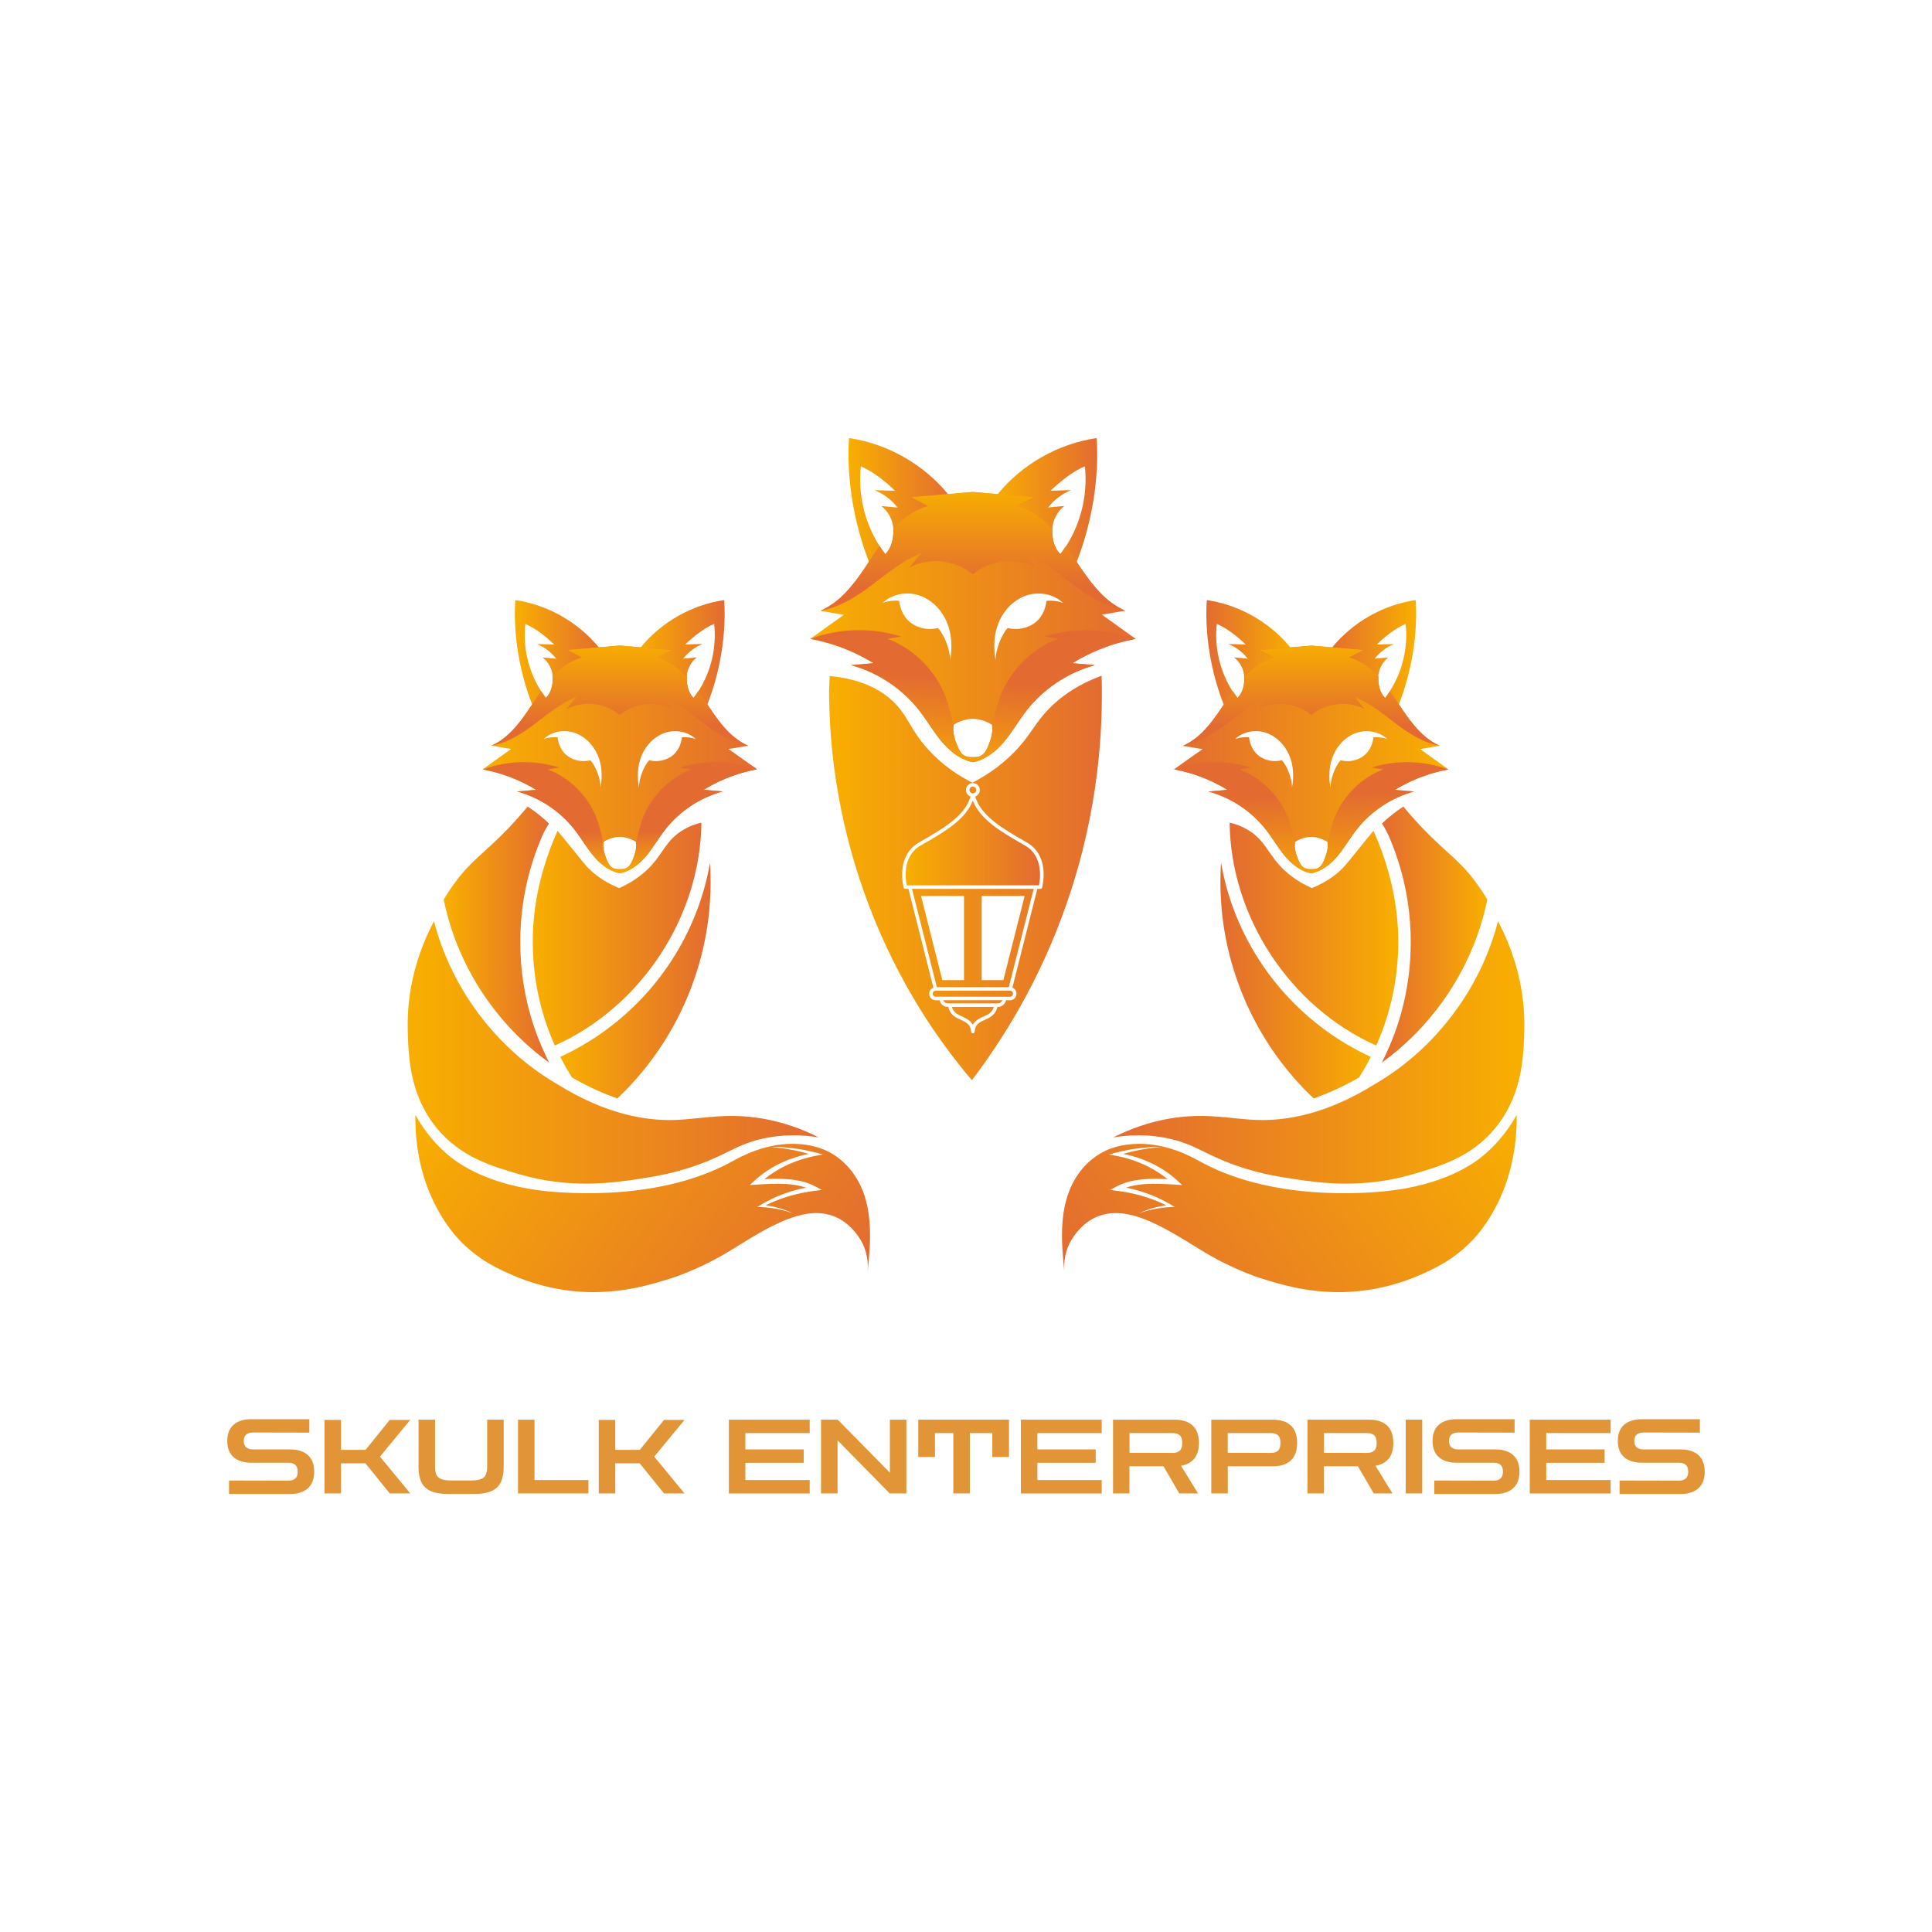 <?xml version="1.0" encoding="utf-8"?>
<!-- Generator: Adobe Illustrator 25.4.1, SVG Export Plug-In . SVG Version: 6.00 Build 0)  -->
<svg version="1.1" id="Layer_1" xmlns="http://www.w3.org/2000/svg" xmlns:xlink="http://www.w3.org/1999/xlink" x="0px" y="0px"
	 viewBox="0 0 500 500" style="enable-background:new 0 0 500 500;" xml:space="preserve">
<style type="text/css">
	.st0{fill:#E29537;}
	.st1{fill:url(#SVGID_1_);}
	.st2{fill:url(#SVGID_00000119815403781837229180000007431299929376162948_);}
	.st3{fill:url(#SVGID_00000095310472572360439530000003100004828530257333_);}
	.st4{fill:url(#SVGID_00000157296596465244051680000010587189032576759212_);}
	.st5{fill:url(#SVGID_00000047036286020859060850000001835072241765351346_);}
	.st6{fill:url(#SVGID_00000139259236192093496300000000229670166766506886_);}
	.st7{fill:url(#SVGID_00000041977894801952514880000007184151102851237263_);}
	.st8{fill:url(#SVGID_00000113349855024493044150000006108955519568598939_);}
	.st9{fill:url(#SVGID_00000178162909849862394770000004196707430938306197_);}
	.st10{fill:url(#SVGID_00000082367041990798099660000001111189623536169607_);}
	.st11{fill:url(#SVGID_00000106123406318946262450000015699846149544145573_);}
	.st12{fill:url(#SVGID_00000025438050586349354650000000862449753350585777_);}
	.st13{fill:url(#SVGID_00000016790317976972006350000000261051141476294042_);}
	.st14{fill:url(#SVGID_00000020381384235076509720000003970366401937956539_);}
	.st15{fill:url(#SVGID_00000174572138225257230450000011416080042611806098_);}
	.st16{fill:url(#SVGID_00000005264664577582083210000003200420367294498728_);}
	.st17{fill:url(#SVGID_00000158707938080597262050000016472480241937819313_);}
	.st18{fill:url(#SVGID_00000005962899855521435370000003904810467070828436_);}
	.st19{fill:url(#SVGID_00000052802431063155797880000013397404239645993871_);}
	.st20{fill:url(#SVGID_00000002345527980455918390000010565588235349272713_);}
	.st21{fill:url(#SVGID_00000135650882195374588570000016118920751942781351_);}
	.st22{fill:url(#SVGID_00000059285891246439195570000012086046400577147025_);}
	.st23{fill:url(#SVGID_00000069357922917966245420000002002155257525483917_);}
	.st24{fill:url(#SVGID_00000110431807235663110620000016650633700711859633_);}
	.st25{fill:url(#SVGID_00000052810580019394116470000010025349985474632879_);}
	.st26{fill:url(#SVGID_00000080201214342619962490000003468147650375451309_);}
	.st27{fill:url(#SVGID_00000013903183212756440420000011349529336145016214_);}
	.st28{fill:#0B0B06;}
	.st29{fill:url(#SVGID_00000167384226588774991690000012081323000048910226_);}
	.st30{fill:url(#SVGID_00000139294390254393818490000014599456929823861392_);}
	.st31{fill:url(#SVGID_00000113333504490950620790000009230374097503453833_);}
	.st32{fill:url(#SVGID_00000142880866398521864380000005221539736051862421_);}
	.st33{fill:url(#SVGID_00000066506931509147401880000002522551692703941787_);}
	.st34{fill:url(#SVGID_00000021117717042075981890000011215860575349426875_);}
	.st35{fill:url(#SVGID_00000108300092627485802620000002208721792987033261_);}
	.st36{fill:url(#SVGID_00000156588810806451727200000005721811784499211180_);}
	.st37{fill:url(#SVGID_00000168808271580067515900000016800503448221039001_);}
	.st38{fill:url(#SVGID_00000132080698423979425470000004440456608810864031_);}
	.st39{fill:url(#SVGID_00000076584980504130827570000018200164188862301602_);}
	.st40{fill:url(#SVGID_00000077305638085889340720000010845565394621762192_);}
	.st41{fill:url(#SVGID_00000071536928627765917810000013871421690334304703_);}
	.st42{fill:url(#SVGID_00000142864902229430643130000003619381831604800897_);}
	.st43{fill:url(#SVGID_00000112610576581518030330000002173056361620158350_);}
	.st44{fill:url(#SVGID_00000015342893436118004590000014042307440918457992_);}
	.st45{fill:url(#SVGID_00000014596399115345346690000008924747906559817146_);}
	.st46{fill:url(#SVGID_00000018212966788752247730000002719955672453602979_);}
	.st47{fill:url(#SVGID_00000039851120077123888310000011560962311634037384_);}
	.st48{fill:url(#SVGID_00000035524244518513117230000017226736736546592413_);}
	.st49{fill:url(#SVGID_00000168824448953063988130000017273504623918504380_);}
	.st50{fill:url(#SVGID_00000090996523110819022600000011584674642174959249_);}
	.st51{fill:url(#SVGID_00000017486400973828382320000011876107641154935960_);}
	.st52{fill:url(#SVGID_00000014595687622676820210000001785672352110278329_);}
	.st53{fill:url(#SVGID_00000119832830735246183320000010458776061130734761_);}
	.st54{fill:url(#SVGID_00000135658969530700573640000012649345652587219632_);}
	.st55{fill:url(#SVGID_00000079480763039622303030000000704377672982772621_);}
	.st56{fill:#FFFFFF;}
</style>
<g>
	<g>
		<path class="st0" d="M59.27,386.63v-3.47l15.34,0.03c0.78,0,1.38-0.18,1.8-0.55c0.42-0.36,0.63-0.96,0.63-1.77
			c0-0.82-0.21-1.41-0.63-1.77c-0.42-0.37-1.02-0.55-1.8-0.55h-9.55c-1.97,0-3.51-0.48-4.6-1.43c-1.09-0.95-1.64-2.35-1.64-4.2
			c0-1.85,0.55-3.25,1.64-4.2c1.09-0.95,2.63-1.43,4.6-1.43h15v3.47l-14.54-0.03c-0.77,0-1.36,0.17-1.79,0.52
			c-0.43,0.35-0.64,0.9-0.64,1.67c0,0.77,0.21,1.32,0.64,1.67c0.43,0.35,1.02,0.52,1.79,0.52h9.55c1.97,0,3.51,0.49,4.6,1.45
			c1.09,0.97,1.64,2.41,1.64,4.31c0,1.89-0.55,3.32-1.64,4.3s-2.63,1.47-4.6,1.47H59.27z"/>
		<path class="st0" d="M83.98,386.49v-19.02h4.27v7.76h6.35l6.27-7.76h5.31l-7.84,9.5l7.84,9.53h-5.31l-6.3-7.79h-6.32v7.79H83.98z"
			/>
		<path class="st0" d="M116.03,386.63c-1.94,0-3.47-0.25-4.59-0.76s-1.92-1.28-2.4-2.31c-0.48-1.03-0.72-2.33-0.72-3.9v-12.25h4.27
			v12.25c0,1.35,0.32,2.27,0.95,2.76c0.63,0.49,1.7,0.73,3.22,0.73h5.15c1.51,0,2.58-0.24,3.22-0.73c0.63-0.49,0.95-1.41,0.95-2.76
			v-12.25h4.27v12.25c0,1.57-0.24,2.86-0.72,3.9c-0.48,1.03-1.28,1.8-2.4,2.31c-1.12,0.51-2.65,0.76-4.59,0.76H116.03z"/>
		<path class="st0" d="M134.06,386.49v-19.08h4.27v15.61h13.96v3.47H134.06z"/>
		<path class="st0" d="M154.96,386.49v-19.02h4.27v7.76h6.35l6.27-7.76h5.31l-7.85,9.5l7.85,9.53h-5.31l-6.3-7.79h-6.32v7.79H154.96
			z"/>
		<path class="st0" d="M188.63,386.49v-19.08h20.92v3.47H192.9v4.22H208v3.47h-15.1v4.46h16.65v3.47H188.63z"/>
		<path class="st0" d="M212.48,386.49v-19.08h4.32l13.5,13.71v-13.71h4.27v19.08h-4.32l-13.5-13.74v13.74H212.48z"/>
		<path class="st0" d="M237.65,377.07v-9.66h23.48v9.66h-4.32v-6.19h-5.82v15.61h-4.27v-15.61h-4.75v6.19H237.65z"/>
		<path class="st0" d="M264.2,386.49v-19.08h20.92v3.47h-16.65v4.22h15.1v3.47h-15.1v4.46h16.65v3.47H264.2z"/>
		<path class="st0" d="M288.05,386.49v-19.08h15.98c1.97,0,3.51,0.5,4.6,1.49c1.09,1,1.64,2.51,1.64,4.54c0,1.73-0.4,3.08-1.2,4.06
			c-0.8,0.98-1.94,1.59-3.42,1.84l4.4,7.15h-4.86l-4.08-7.02h-8.81v7.02H288.05z M303.53,370.88h-11.21v5.1l11.21,0.03
			c0.78,0,1.38-0.2,1.8-0.59c0.42-0.39,0.63-1.05,0.63-1.97c0-0.94-0.21-1.61-0.63-1.99C304.91,371.07,304.31,370.88,303.53,370.88z
			"/>
		<path class="st0" d="M313.48,386.49v-19.08h15.98c1.97,0,3.51,0.5,4.6,1.49c1.09,1,1.64,2.51,1.64,4.54
			c0,2.03-0.55,3.54-1.64,4.54c-1.09,1-2.63,1.49-4.6,1.49h-11.71v7.02H313.48z M328.95,370.88h-11.21v5.1l11.21,0.03
			c0.78,0,1.38-0.2,1.8-0.59c0.42-0.39,0.63-1.05,0.63-1.97c0-0.94-0.21-1.61-0.63-1.99C330.34,371.07,329.74,370.88,328.95,370.88z
			"/>
		<path class="st0" d="M338.37,386.49v-19.08h15.98c1.97,0,3.51,0.5,4.6,1.49c1.09,1,1.64,2.51,1.64,4.54c0,1.73-0.4,3.08-1.2,4.06
			c-0.8,0.98-1.94,1.59-3.42,1.84l4.4,7.15h-4.86l-4.08-7.02h-8.81v7.02H338.37z M353.85,370.88h-11.21v5.1l11.21,0.03
			c0.78,0,1.38-0.2,1.8-0.59c0.42-0.39,0.63-1.05,0.63-1.97c0-0.94-0.21-1.61-0.63-1.99C355.23,371.07,354.63,370.88,353.85,370.88z
			"/>
		<path class="st0" d="M363.8,386.49v-19.08h4.27v19.08H363.8z"/>
		<path class="st0" d="M371.19,386.63v-3.47l15.34,0.03c0.78,0,1.38-0.18,1.8-0.55c0.42-0.36,0.63-0.96,0.63-1.77
			c0-0.82-0.21-1.41-0.63-1.77c-0.42-0.37-1.02-0.55-1.8-0.55h-9.55c-1.97,0-3.51-0.48-4.6-1.43c-1.09-0.95-1.64-2.35-1.64-4.2
			c0-1.85,0.55-3.25,1.64-4.2c1.09-0.95,2.63-1.43,4.6-1.43h15v3.47l-14.54-0.03c-0.77,0-1.36,0.17-1.79,0.52
			c-0.43,0.35-0.64,0.9-0.64,1.67c0,0.77,0.21,1.32,0.64,1.67c0.43,0.35,1.02,0.52,1.79,0.52h9.55c1.97,0,3.51,0.49,4.6,1.45
			c1.09,0.97,1.64,2.41,1.64,4.31c0,1.89-0.55,3.32-1.64,4.3s-2.63,1.47-4.6,1.47H371.19z"/>
		<path class="st0" d="M395.9,386.49v-19.08h20.92v3.47h-16.65v4.22h15.1v3.47h-15.1v4.46h16.65v3.47H395.9z"/>
		<path class="st0" d="M419.14,386.63v-3.47l15.34,0.03c0.78,0,1.38-0.18,1.8-0.55c0.42-0.36,0.63-0.96,0.63-1.77
			c0-0.82-0.21-1.41-0.63-1.77c-0.42-0.37-1.02-0.55-1.8-0.55h-9.55c-1.97,0-3.51-0.48-4.6-1.43c-1.09-0.95-1.64-2.35-1.64-4.2
			c0-1.85,0.55-3.25,1.64-4.2c1.09-0.95,2.63-1.43,4.6-1.43h15v3.47l-14.54-0.03c-0.77,0-1.36,0.17-1.79,0.52
			c-0.43,0.35-0.64,0.9-0.64,1.67c0,0.77,0.21,1.32,0.64,1.67c0.43,0.35,1.02,0.52,1.79,0.52h9.55c1.97,0,3.51,0.49,4.6,1.45
			c1.09,0.97,1.64,2.41,1.64,4.31c0,1.89-0.55,3.32-1.64,4.3s-2.63,1.47-4.6,1.47H419.14z"/>
	</g>
	<g>
		<g>
			<linearGradient id="SVGID_1_" gradientUnits="userSpaceOnUse" x1="118.896" y1="273.45" x2="212.843" y2="344.613">
				<stop  offset="0" style="stop-color:#F8AF00"/>
				<stop  offset="1" style="stop-color:#E36B31"/>
			</linearGradient>
			<path class="st1" d="M225.13,317.91c-0.07-1.9-0.27-3.78-0.65-5.66c-0.4-1.87-0.96-3.71-1.79-5.44
				c-0.63-1.33-2.81-5.66-7.65-8.41c-1.09-0.62-3.8-2-8.16-2.32c-8.49-0.61-15.43,3.41-17.51,4.55
				c-20.27,11.16-47.25,7.79-50.08,7.4c-14.69-1.99-21.71-7.71-23.73-9.46c-4.06-3.54-6.57-7.36-8.07-10.06
				c-0.07,6.29,0.83,15.53,5.77,24.52c2.42,4.41,4.9,7.12,5.52,7.77c5.07,5.38,10.52,7.78,14.19,9.35
				c3.54,1.52,10.41,3.99,19.24,4.24c9.27,0.24,16.71-2.08,20.96-3.41c0.74-0.23,1.45-0.44,2.43-0.81
				c7.28-2.73,12.15-5.74,14.29-7.07c9.12-5.65,17.89-11.08,25.49-8.49c5.31,1.8,7.79,7.07,7.95,7.4c1.35,2.92,1.34,5.66,1.21,7.16
				h0.01C224.92,325.45,225.27,321.7,225.13,317.91z M203.56,305.15c1.31,0.09,2.62,0.26,3.9,0.58c1.28,0.3,2.53,0.76,3.65,1.38
				l1.59,0.85l-1.86,0.23c-4.44,0.55-8.77,1.8-12.68,3.73c2.48,0.37,4.88,1.05,7.04,2.07c-2.61-0.9-5.37-1.48-8.15-1.59l-1.06-0.04
				l0.89-0.54c3.48-2.11,7.49-3.64,11.71-4.46c-1.62-0.55-3.37-0.83-5.15-0.94c-2.46-0.14-4.97-0.01-7.5,0.15l-1.9,0.12l1.27-1.17
				c2.05-1.9,4.49-3.48,7.16-4.71c2.16-0.99,4.47-1.73,6.85-2.2c-1.33-0.37-2.68-0.7-4.05-0.97c-1.94-0.38-3.92-0.65-5.91-0.82
				c2-0.03,4.02,0.11,6.01,0.36c2,0.25,3.98,0.64,5.91,1.15l1.68,0.45l-1.75,0.33c-2.84,0.54-5.58,1.45-8.08,2.67
				c-1.93,0.95-3.71,2.09-5.32,3.39C199.71,305.06,201.63,305.01,203.56,305.15z"/>
			
				<linearGradient id="SVGID_00000183250204566275183330000002808606379775002242_" gradientUnits="userSpaceOnUse" x1="105.501" y1="272.365" x2="211.893" y2="272.365">
				<stop  offset="0" style="stop-color:#F8AF00"/>
				<stop  offset="1" style="stop-color:#E36B31"/>
			</linearGradient>
			<path style="fill:url(#SVGID_00000183250204566275183330000002808606379775002242_);" d="M105.52,266.68
				c0.18,6.66,0.46,16.79,7.61,25.39c6.16,7.42,14.15,9.75,21.35,11.85c13.14,3.83,24.32,2.16,30.52,1.23
				c4.41-0.66,10.59-1.59,18.09-4.65c5.8-2.37,8.14-4.3,13.46-5.62c6.22-1.54,11.69-1.11,15.33-0.52c-2.83-1.44-7.09-3.3-12.49-4.47
				c-10.56-2.3-17.55-0.26-24.79-0.04c-7.3,0.22-17.61-1.31-30.44-9.3c-0.01,0-0.01,0-0.01,0c-15.62-9.11-27.32-24.63-31.83-42.14
				C109.31,244.1,105.17,254.05,105.52,266.68z"/>
		</g>
		<g>
			
				<linearGradient id="SVGID_00000175286197322647635780000002788265312490944188_" gradientUnits="userSpaceOnUse" x1="8897.012" y1="273.45" x2="8990.959" y2="344.613" gradientTransform="matrix(-1 0 0 1 9278.116 0)">
				<stop  offset="0" style="stop-color:#F8AF00"/>
				<stop  offset="1" style="stop-color:#E36B31"/>
			</linearGradient>
			<path style="fill:url(#SVGID_00000175286197322647635780000002788265312490944188_);" d="M275.46,329.17L275.46,329.17
				c-0.12-1.49-0.13-4.24,1.22-7.16c0.16-0.33,2.64-5.6,7.95-7.4c7.6-2.59,16.37,2.84,25.49,8.49c2.14,1.33,7.01,4.34,14.29,7.07
				c0.98,0.37,1.69,0.58,2.43,0.81c4.25,1.33,11.69,3.65,20.96,3.41c8.83-0.24,15.7-2.71,19.24-4.24c3.67-1.57,9.12-3.97,14.19-9.35
				c0.62-0.65,3.11-3.36,5.52-7.77c4.93-8.99,5.84-18.23,5.77-24.52c-1.5,2.7-4.02,6.52-8.07,10.06c-2.02,1.76-9.04,7.48-23.73,9.46
				c-2.83,0.39-29.82,3.76-50.08-7.4c-2.08-1.14-9.02-5.16-17.51-4.55c-4.36,0.31-7.07,1.69-8.16,2.32
				c-4.84,2.75-7.02,7.08-7.65,8.41c-0.82,1.73-1.39,3.57-1.79,5.44c-0.38,1.87-0.58,3.76-0.65,5.66
				C274.73,321.7,275.08,325.45,275.46,329.17z M302.18,305.17c-1.6-1.3-3.39-2.44-5.32-3.39c-2.5-1.23-5.24-2.14-8.08-2.67
				l-1.75-0.33l1.68-0.45c1.94-0.51,3.91-0.9,5.91-1.15c2-0.25,4.01-0.39,6.01-0.36c-2,0.17-3.97,0.44-5.91,0.82
				c-1.37,0.27-2.72,0.6-4.05,0.97c2.39,0.47,4.69,1.21,6.85,2.2c2.67,1.23,5.11,2.81,7.16,4.71l1.27,1.17l-1.9-0.12
				c-2.53-0.16-5.04-0.29-7.5-0.15c-1.78,0.11-3.54,0.39-5.15,0.94c4.22,0.82,8.23,2.35,11.71,4.46l0.89,0.54l-1.06,0.04
				c-2.78,0.11-5.54,0.68-8.15,1.59c2.16-1.03,4.56-1.7,7.04-2.07c-3.91-1.93-8.24-3.18-12.68-3.73l-1.86-0.23l1.59-0.85
				c1.13-0.61,2.37-1.07,3.65-1.38c1.28-0.31,2.6-0.48,3.9-0.58C298.37,305.01,300.29,305.06,302.18,305.17z"/>
			
				<linearGradient id="SVGID_00000113332362175774485730000007450397118042199714_" gradientUnits="userSpaceOnUse" x1="8883.616" y1="272.365" x2="8990.01" y2="272.365" gradientTransform="matrix(-1 0 0 1 9278.116 0)">
				<stop  offset="0" style="stop-color:#F8AF00"/>
				<stop  offset="1" style="stop-color:#E36B31"/>
			</linearGradient>
			<path style="fill:url(#SVGID_00000113332362175774485730000007450397118042199714_);" d="M394.48,266.68
				c-0.18,6.66-0.46,16.79-7.61,25.39c-6.16,7.42-14.15,9.75-21.35,11.85c-13.14,3.83-24.32,2.16-30.52,1.23
				c-4.41-0.66-10.59-1.59-18.09-4.65c-5.8-2.37-8.14-4.3-13.46-5.62c-6.22-1.54-11.69-1.11-15.33-0.52
				c2.83-1.44,7.09-3.3,12.49-4.47c10.56-2.3,17.55-0.26,24.79-0.04c7.3,0.22,17.61-1.31,30.44-9.3c0.01,0,0.01,0,0.01,0
				c15.62-9.11,27.32-24.63,31.83-42.14C390.69,244.1,394.83,254.05,394.48,266.68z"/>
		</g>
		
			<linearGradient id="SVGID_00000008869619025145542100000001548410906380505759_" gradientUnits="userSpaceOnUse" x1="234.375" y1="218.159" x2="269.158" y2="218.159">
			<stop  offset="0" style="stop-color:#F8AF00"/>
			<stop  offset="1" style="stop-color:#E36B31"/>
		</linearGradient>
		<path style="fill:url(#SVGID_00000008869619025145542100000001548410906380505759_);" d="M268.89,229.12h-34.24
			c-0.31-1.48-1.2-7.51,3.52-10.25c0.38-0.21,0.75-0.43,1.13-0.65c4.99-2.88,10.59-6.11,12.46-11.03
			c1.89,4.92,7.48,8.15,12.47,11.03c0.38,0.22,0.76,0.44,1.13,0.65C270.08,221.61,269.19,227.64,268.89,229.12z"/>
		
			<linearGradient id="SVGID_00000039126184131906257870000012814106369356570005_" gradientUnits="userSpaceOnUse" x1="214.569" y1="227.216" x2="285.166" y2="227.216">
			<stop  offset="0" style="stop-color:#F8AF00"/>
			<stop  offset="1" style="stop-color:#E36B31"/>
		</linearGradient>
		<path style="fill:url(#SVGID_00000039126184131906257870000012814106369356570005_);" d="M236.02,230.04l6.43,25.44h18.63
			l6.44-25.44H236.02z M254.05,253.66v-21.79h11.13l-5.51,21.79H254.05z M249.48,253.66h-5.61l-5.51-21.79h11.12V253.66z
			 M251.77,203.57c-0.49,0-0.88,0.4-0.88,0.88c0,0.38,0.23,0.69,0.56,0.82c0.1,0.04,0.21,0.06,0.32,0.06c0.12,0,0.23-0.02,0.33-0.06
			c0.33-0.13,0.55-0.44,0.55-0.82C252.65,203.97,252.26,203.57,251.77,203.57z M236.02,230.04l6.43,25.44h18.63l6.44-25.44H236.02z
			 M254.05,253.66v-21.79h11.13l-5.51,21.79H254.05z M249.48,253.66h-5.61l-5.51-21.79h11.12V253.66z M251.77,203.57
			c-0.49,0-0.88,0.4-0.88,0.88c0,0.38,0.23,0.69,0.56,0.82c0.1,0.04,0.21,0.06,0.32,0.06c0.12,0,0.23-0.02,0.33-0.06
			c0.33-0.13,0.55-0.44,0.55-0.82C252.65,203.97,252.26,203.57,251.77,203.57z M251.77,203.57c-0.49,0-0.88,0.4-0.88,0.88
			c0,0.38,0.23,0.69,0.56,0.82c0.1,0.04,0.21,0.06,0.32,0.06c0.12,0,0.23-0.02,0.33-0.06c0.33-0.13,0.55-0.44,0.55-0.82
			C252.65,203.97,252.26,203.57,251.77,203.57z M236.02,230.04l6.43,25.44h18.63l6.44-25.44H236.02z M254.05,253.66v-21.79h11.13
			l-5.51,21.79H254.05z M249.48,253.66h-5.61l-5.51-21.79h11.12V253.66z M251.77,203.57c-0.49,0-0.88,0.4-0.88,0.88
			c0,0.38,0.23,0.69,0.56,0.82c0.1,0.04,0.21,0.06,0.32,0.06c0.12,0,0.23-0.02,0.33-0.06c0.33-0.13,0.55-0.44,0.55-0.82
			C252.65,203.97,252.26,203.57,251.77,203.57z M246.36,260.59c0.14,0.56,0.57,1.52,1.89,2.13l0.31,0.14
			c1.48,0.69,2.61,1.21,3.21,2.35c0.6-1.14,1.73-1.66,3.21-2.35l0.31-0.14c1.32-0.61,1.74-1.56,1.89-2.13H246.36z M251.77,203.57
			c-0.49,0-0.88,0.4-0.88,0.88c0,0.38,0.23,0.69,0.56,0.82c0.1,0.04,0.21,0.06,0.32,0.06c0.12,0,0.23-0.02,0.33-0.06
			c0.33-0.13,0.55-0.44,0.55-0.82C252.65,203.97,252.26,203.57,251.77,203.57z M246.36,260.59c0.14,0.56,0.57,1.52,1.89,2.13
			l0.31,0.14c1.48,0.69,2.61,1.21,3.21,2.35c0.6-1.14,1.73-1.66,3.21-2.35l0.31-0.14c1.32-0.61,1.74-1.56,1.89-2.13H246.36z
			 M236.02,230.04l6.43,25.44h18.63l6.44-25.44H236.02z M254.05,253.66v-21.79h11.13l-5.51,21.79H254.05z M249.48,253.66h-5.61
			l-5.51-21.79h11.12V253.66z M261.39,256.39h-19.24c-0.43,0-0.78,0.36-0.78,0.79c0,0.42,0.35,0.77,0.78,0.77h19.24
			c0.43,0,0.78-0.35,0.78-0.77C262.17,256.75,261.82,256.39,261.39,256.39z M244.11,258.86c0.18,0.48,0.65,0.82,1.2,0.82h12.92
			c0.54,0,1.01-0.34,1.19-0.82H244.11z M246.36,260.59c0.14,0.56,0.57,1.52,1.89,2.13l0.31,0.14c1.48,0.69,2.61,1.21,3.21,2.35
			c0.6-1.14,1.73-1.66,3.21-2.35l0.31-0.14c1.32-0.61,1.74-1.56,1.89-2.13H246.36z M251.77,203.57c-0.49,0-0.88,0.4-0.88,0.88
			c0,0.38,0.23,0.69,0.56,0.82c0.1,0.04,0.21,0.06,0.32,0.06c0.12,0,0.23-0.02,0.33-0.06c0.33-0.13,0.55-0.44,0.55-0.82
			C252.65,203.97,252.26,203.57,251.77,203.57z M251.77,203.57c-0.49,0-0.88,0.4-0.88,0.88c0,0.38,0.23,0.69,0.56,0.82
			c0.1,0.04,0.21,0.06,0.32,0.06c0.12,0,0.23-0.02,0.33-0.06c0.33-0.13,0.55-0.44,0.55-0.82
			C252.65,203.97,252.26,203.57,251.77,203.57z M246.36,260.59c0.14,0.56,0.57,1.52,1.89,2.13l0.31,0.14
			c1.48,0.69,2.61,1.21,3.21,2.35c0.6-1.14,1.73-1.66,3.21-2.35l0.31-0.14c1.32-0.61,1.74-1.56,1.89-2.13H246.36z M244.11,258.86
			c0.18,0.48,0.65,0.82,1.2,0.82h12.92c0.54,0,1.01-0.34,1.19-0.82H244.11z M261.39,256.39h-19.24c-0.43,0-0.78,0.36-0.78,0.79
			c0,0.42,0.35,0.77,0.78,0.77h19.24c0.43,0,0.78-0.35,0.78-0.77C262.17,256.75,261.82,256.39,261.39,256.39z M236.02,230.04
			l6.43,25.44h18.63l6.44-25.44H236.02z M254.05,253.66v-21.79h11.13l-5.51,21.79H254.05z M249.48,253.66h-5.61l-5.51-21.79h11.12
			V253.66z M261.08,255.48l6.44-25.44h-31.5l6.43,25.44H261.08z M249.48,231.86v21.79h-5.61l-5.51-21.79H249.48z M254.05,231.86
			h11.13l-5.51,21.79h-5.61V231.86z M261.39,256.39h-19.24c-0.43,0-0.78,0.36-0.78,0.79c0,0.42,0.35,0.77,0.78,0.77h19.24
			c0.43,0,0.78-0.35,0.78-0.77C262.17,256.75,261.82,256.39,261.39,256.39z M245.31,259.68h12.92c0.54,0,1.01-0.34,1.19-0.82h-15.31
			C244.3,259.34,244.76,259.68,245.31,259.68z M248.25,262.72l0.31,0.14c1.48,0.69,2.61,1.21,3.21,2.35
			c0.6-1.14,1.73-1.66,3.21-2.35l0.31-0.14c1.32-0.61,1.74-1.56,1.89-2.13h-10.82C246.5,261.15,246.93,262.11,248.25,262.72z
			 M251.44,205.27c0.1,0.04,0.21,0.06,0.32,0.06c0.12,0,0.23-0.02,0.33-0.06c0.33-0.13,0.55-0.44,0.55-0.82
			c0-0.49-0.39-0.88-0.88-0.88c-0.49,0-0.88,0.4-0.88,0.88C250.88,204.83,251.12,205.14,251.44,205.27z M285.09,174.87
			c-6.85,2.53-11.03,5.92-13.55,8.49c-3.96,4.03-4.83,7.07-9.35,11.58c-3.93,3.92-7.91,6.27-10.55,7.61
			c-3.17-1.59-7.87-4.42-12.08-9.33c-4.19-4.88-4.64-8.02-8.32-11.58c-2.75-2.66-7.59-5.83-16.52-6.7
			c-0.06,0.99-0.13,2.47-0.16,4.27c0,0-0.01,7.17,0.81,15.12c2.06,20,7.98,39.58,17.34,57.37c5.23,9.94,11.53,19.31,18.81,27.85
			c7.65-10.05,17.6-25.52,24.72-46.26C284.47,209.36,285.49,188.36,285.09,174.87z M269.69,229.7c-0.05,0.2-0.23,0.34-0.44,0.34
			h-0.79L262,255.6c0.63,0.24,1.08,0.85,1.08,1.58c0,0.93-0.76,1.69-1.69,1.69h-1.02c-0.21,0.98-1.09,1.73-2.14,1.73h-0.12
			c-0.13,0.72-0.62,2.11-2.43,2.95l-0.31,0.14c-2.04,0.94-2.97,1.37-3.14,3.31c-0.02,0.24-0.22,0.42-0.46,0.42
			c-0.23,0-0.43-0.18-0.45-0.42c-0.17-1.94-1.1-2.37-3.14-3.31l-0.31-0.14c-1.81-0.84-2.3-2.23-2.43-2.95h-0.12
			c-1.05,0-1.93-0.74-2.14-1.73h-1.02c-0.94,0-1.69-0.76-1.69-1.69c0-0.72,0.45-1.34,1.09-1.58l-6.46-25.56h-0.8
			c-0.21,0-0.38-0.14-0.44-0.34c-0.02-0.08-0.54-2.04-0.34-4.45c0.27-3.24,1.73-5.72,4.21-7.16c0.38-0.22,0.75-0.44,1.13-0.66
			c5.1-2.94,10.87-6.26,12.32-11.29c-0.7-0.25-1.19-0.91-1.19-1.69c0-0.99,0.81-1.79,1.79-1.79c0.99,0,1.8,0.8,1.8,1.79
			c0,0.78-0.5,1.44-1.19,1.69c1.46,5.03,7.22,8.35,12.32,11.29c0.38,0.22,0.76,0.44,1.13,0.66c1.24,0.72,2.23,1.7,2.94,2.9
			c0.71,1.21,1.14,2.64,1.27,4.26C270.24,227.65,269.72,229.62,269.69,229.7z M242.45,255.48h18.63l6.44-25.44h-31.5L242.45,255.48z
			 M249.48,253.66h-5.61l-5.51-21.79h11.12V253.66z M254.05,231.86h11.13l-5.51,21.79h-5.61V231.86z M261.39,256.39h-19.24
			c-0.43,0-0.78,0.36-0.78,0.79c0,0.42,0.35,0.77,0.78,0.77h19.24c0.43,0,0.78-0.35,0.78-0.77
			C262.17,256.75,261.82,256.39,261.39,256.39z M245.31,259.68h12.92c0.54,0,1.01-0.34,1.19-0.82h-15.31
			C244.3,259.34,244.76,259.68,245.31,259.68z M248.25,262.72l0.31,0.14c1.48,0.69,2.61,1.21,3.21,2.35
			c0.6-1.14,1.73-1.66,3.21-2.35l0.31-0.14c1.32-0.61,1.74-1.56,1.89-2.13h-10.82C246.5,261.15,246.93,262.11,248.25,262.72z
			 M251.44,205.27c0.1,0.04,0.21,0.06,0.32,0.06c0.12,0,0.23-0.02,0.33-0.06c0.33-0.13,0.55-0.44,0.55-0.82
			c0-0.49-0.39-0.88-0.88-0.88c-0.49,0-0.88,0.4-0.88,0.88C250.88,204.83,251.12,205.14,251.44,205.27z M251.77,203.57
			c-0.49,0-0.88,0.4-0.88,0.88c0,0.38,0.23,0.69,0.56,0.82c0.1,0.04,0.21,0.06,0.32,0.06c0.12,0,0.23-0.02,0.33-0.06
			c0.33-0.13,0.55-0.44,0.55-0.82C252.65,203.97,252.26,203.57,251.77,203.57z M246.36,260.59c0.14,0.56,0.57,1.52,1.89,2.13
			l0.31,0.14c1.48,0.69,2.61,1.21,3.21,2.35c0.6-1.14,1.73-1.66,3.21-2.35l0.31-0.14c1.32-0.61,1.74-1.56,1.89-2.13H246.36z
			 M244.11,258.86c0.18,0.48,0.65,0.82,1.2,0.82h12.92c0.54,0,1.01-0.34,1.19-0.82H244.11z M261.39,256.39h-19.24
			c-0.43,0-0.78,0.36-0.78,0.79c0,0.42,0.35,0.77,0.78,0.77h19.24c0.43,0,0.78-0.35,0.78-0.77
			C262.17,256.75,261.82,256.39,261.39,256.39z M236.02,230.04l6.43,25.44h18.63l6.44-25.44H236.02z M254.05,253.66v-21.79h11.13
			l-5.51,21.79H254.05z M249.48,253.66h-5.61l-5.51-21.79h11.12V253.66z M236.02,230.04l6.43,25.44h18.63l6.44-25.44H236.02z
			 M254.05,253.66v-21.79h11.13l-5.51,21.79H254.05z M249.48,253.66h-5.61l-5.51-21.79h11.12V253.66z M261.39,256.39h-19.24
			c-0.43,0-0.78,0.36-0.78,0.79c0,0.42,0.35,0.77,0.78,0.77h19.24c0.43,0,0.78-0.35,0.78-0.77
			C262.17,256.75,261.82,256.39,261.39,256.39z M246.36,260.59c0.14,0.56,0.57,1.52,1.89,2.13l0.31,0.14
			c1.48,0.69,2.61,1.21,3.21,2.35c0.6-1.14,1.73-1.66,3.21-2.35l0.31-0.14c1.32-0.61,1.74-1.56,1.89-2.13H246.36z M251.77,203.57
			c-0.49,0-0.88,0.4-0.88,0.88c0,0.38,0.23,0.69,0.56,0.82c0.1,0.04,0.21,0.06,0.32,0.06c0.12,0,0.23-0.02,0.33-0.06
			c0.33-0.13,0.55-0.44,0.55-0.82C252.65,203.97,252.26,203.57,251.77,203.57z M251.77,203.57c-0.49,0-0.88,0.4-0.88,0.88
			c0,0.38,0.23,0.69,0.56,0.82c0.1,0.04,0.21,0.06,0.32,0.06c0.12,0,0.23-0.02,0.33-0.06c0.33-0.13,0.55-0.44,0.55-0.82
			C252.65,203.97,252.26,203.57,251.77,203.57z M246.36,260.59c0.14,0.56,0.57,1.52,1.89,2.13l0.31,0.14
			c1.48,0.69,2.61,1.21,3.21,2.35c0.6-1.14,1.73-1.66,3.21-2.35l0.31-0.14c1.32-0.61,1.74-1.56,1.89-2.13H246.36z M244.11,258.86
			c0.18,0.48,0.65,0.82,1.2,0.82h12.92c0.54,0,1.01-0.34,1.19-0.82H244.11z M261.39,256.39h-19.24c-0.43,0-0.78,0.36-0.78,0.79
			c0,0.42,0.35,0.77,0.78,0.77h19.24c0.43,0,0.78-0.35,0.78-0.77C262.17,256.75,261.82,256.39,261.39,256.39z M236.02,230.04
			l6.43,25.44h18.63l6.44-25.44H236.02z M254.05,253.66v-21.79h11.13l-5.51,21.79H254.05z M249.48,253.66h-5.61l-5.51-21.79h11.12
			V253.66z M246.36,260.59c0.14,0.56,0.57,1.52,1.89,2.13l0.31,0.14c1.48,0.69,2.61,1.21,3.21,2.35c0.6-1.14,1.73-1.66,3.21-2.35
			l0.31-0.14c1.32-0.61,1.74-1.56,1.89-2.13H246.36z M251.77,203.57c-0.49,0-0.88,0.4-0.88,0.88c0,0.38,0.23,0.69,0.56,0.82
			c0.1,0.04,0.21,0.06,0.32,0.06c0.12,0,0.23-0.02,0.33-0.06c0.33-0.13,0.55-0.44,0.55-0.82
			C252.65,203.97,252.26,203.57,251.77,203.57z M251.77,203.57c-0.49,0-0.88,0.4-0.88,0.88c0,0.38,0.23,0.69,0.56,0.82
			c0.1,0.04,0.21,0.06,0.32,0.06c0.12,0,0.23-0.02,0.33-0.06c0.33-0.13,0.55-0.44,0.55-0.82
			C252.65,203.97,252.26,203.57,251.77,203.57z M236.02,230.04l6.43,25.44h18.63l6.44-25.44H236.02z M254.05,253.66v-21.79h11.13
			l-5.51,21.79H254.05z M249.48,253.66h-5.61l-5.51-21.79h11.12V253.66z M251.77,203.57c-0.49,0-0.88,0.4-0.88,0.88
			c0,0.38,0.23,0.69,0.56,0.82c0.1,0.04,0.21,0.06,0.32,0.06c0.12,0,0.23-0.02,0.33-0.06c0.33-0.13,0.55-0.44,0.55-0.82
			C252.65,203.97,252.26,203.57,251.77,203.57z M251.77,203.57c-0.49,0-0.88,0.4-0.88,0.88c0,0.38,0.23,0.69,0.56,0.82
			c0.1,0.04,0.21,0.06,0.32,0.06c0.12,0,0.23-0.02,0.33-0.06c0.33-0.13,0.55-0.44,0.55-0.82
			C252.65,203.97,252.26,203.57,251.77,203.57z M236.02,230.04l6.43,25.44h18.63l6.44-25.44H236.02z M254.05,253.66v-21.79h11.13
			l-5.51,21.79H254.05z M249.48,253.66h-5.61l-5.51-21.79h11.12V253.66z M251.77,203.57c-0.49,0-0.88,0.4-0.88,0.88
			c0,0.38,0.23,0.69,0.56,0.82c0.1,0.04,0.21,0.06,0.32,0.06c0.12,0,0.23-0.02,0.33-0.06c0.33-0.13,0.55-0.44,0.55-0.82
			C252.65,203.97,252.26,203.57,251.77,203.57z M236.02,230.04l6.43,25.44h18.63l6.44-25.44H236.02z M254.05,253.66v-21.79h11.13
			l-5.51,21.79H254.05z M249.48,253.66h-5.61l-5.51-21.79h11.12V253.66z"/>
		
			<linearGradient id="SVGID_00000170977317077601893780000005620884995064282021_" gradientUnits="userSpaceOnUse" x1="114.818" y1="241.859" x2="142.119" y2="241.859">
			<stop  offset="0" style="stop-color:#F8AF00"/>
			<stop  offset="1" style="stop-color:#E36B31"/>
		</linearGradient>
		<path style="fill:url(#SVGID_00000170977317077601893780000005620884995064282021_);" d="M114.82,232.79
			c0,0.02,0.01,0.03,0.01,0.05v0.01l0.01,0.01c0.81,3.96,1.98,7.82,3.45,11.54c4.45,11.17,11.78,21.1,21.31,28.7
			c0.76,0.6,1.52,1.18,2.3,1.74c0.07,0.06,0.14,0.1,0.22,0.16c-0.26-0.52-0.52-1.05-0.77-1.57c0-0.01-0.01-0.01-0.01-0.02
			c0,0,0,0,0-0.01c-0.83-1.74-1.59-3.51-2.27-5.29c-0.68-1.79-1.28-3.6-1.8-5.43c-1.22-4.27-2.02-8.66-2.39-13.12
			c-0.1-1.28-0.17-2.56-0.21-3.85c-0.01-0.65-0.03-1.29-0.03-1.94c0-3.25,0.23-6.53,0.69-9.75c0.63-4.43,1.7-8.83,3.2-13.08
			c0.17-0.5,0.36-1.01,0.55-1.51c0.05-0.14,0.12-0.28,0.17-0.43c0.14-0.35,0.28-0.72,0.42-1.08c0.09-0.21,0.18-0.43,0.27-0.64
			c0.12-0.28,0.24-0.57,0.36-0.86c0,0,0.12-0.28,0.24-0.54c0.37-0.82,1.43-2.59,1.52-2.75c-0.59-0.57-1.23-1.16-1.93-1.74
			c-1.24-1.04-2.45-1.92-3.58-2.66c-2.14,2.6-3.98,4.57-5.16,5.8c-5.94,6.18-9.47,8.14-13.66,13.9
			C116.69,229.85,115.72,231.31,114.82,232.79z"/>
		
			<linearGradient id="SVGID_00000132060674857086083860000014386289675571214735_" gradientUnits="userSpaceOnUse" x1="144.986" y1="253.765" x2="183.907" y2="253.765">
			<stop  offset="0" style="stop-color:#F8AF00"/>
			<stop  offset="1" style="stop-color:#E36B31"/>
		</linearGradient>
		<path style="fill:url(#SVGID_00000132060674857086083860000014386289675571214735_);" d="M144.99,273.51
			c0.03,0.05,0.05,0.09,0.07,0.14c0.41,0.8,0.83,1.59,1.27,2.37c0.1,0.18,0.21,0.35,0.31,0.54c0.39,0.68,0.79,1.34,1.21,2
			c0.06,0.1,0.12,0.19,0.18,0.29c0.36,0.21,0.72,0.41,1.08,0.61c0.32,0.17,0.63,0.36,0.96,0.53c0.43,0.23,0.88,0.45,1.32,0.68
			c0.31,0.16,0.61,0.32,0.92,0.47c0.49,0.24,0.99,0.46,1.48,0.7c0.26,0.12,0.53,0.25,0.79,0.37c0.76,0.34,1.54,0.67,2.31,0.98
			c0.3,0.12,0.6,0.24,0.93,0.36c0.59,0.23,1.17,0.44,1.74,0.65c0.07,0.03,0.14,0.05,0.21,0.08c0.55-0.52,1.1-1.06,1.68-1.64
			c0.71-0.7,1.42-1.45,2.18-2.29c11.59-12.63,18.71-28.98,20.04-46.03c0.15-2.01,0.24-4.06,0.24-6.07c0-1.67-0.05-3.32-0.15-4.97
			c-0.02,0.08-0.03,0.16-0.05,0.23c-0.08,0.43-0.16,0.85-0.25,1.28c-0.05,0.21-0.08,0.43-0.13,0.65c-0.13,0.64-0.27,1.28-0.42,1.92
			c-0.54,2.26-1.21,4.54-2,6.79c-0.83,2.33-1.78,4.62-2.84,6.84c-0.71,1.48-1.48,2.93-2.29,4.36c-1.23,2.14-2.57,4.21-4.02,6.2
			c-1.19,1.65-2.45,3.23-3.72,4.69c-3.43,3.94-7.33,7.51-11.58,10.58c-1.17,0.85-2.4,1.68-3.64,2.46c-0.69,0.43-1.39,0.85-2.1,1.27
			c-0.23,0.13-0.46,0.26-0.7,0.39c-0.48,0.28-0.97,0.55-1.47,0.81c-0.27,0.15-0.55,0.29-0.82,0.43c-0.46,0.24-0.94,0.47-1.41,0.7
			c-0.28,0.14-0.57,0.27-0.85,0.41L144.99,273.51z"/>
		
			<linearGradient id="SVGID_00000098917440441395432630000006917398116410606781_" gradientUnits="userSpaceOnUse" x1="137.865" y1="241.741" x2="181.518" y2="241.741">
			<stop  offset="0" style="stop-color:#F8AF00"/>
			<stop  offset="1" style="stop-color:#E36B31"/>
		</linearGradient>
		<path style="fill:url(#SVGID_00000098917440441395432630000006917398116410606781_);" d="M137.87,243.77
			c0.01,6.76,1.13,12.25,1.44,13.71c0.96,4.5,2.39,8.9,4.28,13.1c22.28-9.94,37.68-33.28,37.93-57.68c-1.32,0.3-3.25,0.9-5.23,2.2
			c-3.76,2.46-4.61,5.4-7.57,8.72c-1.62,1.81-4.24,4.13-8.47,6.03c-4.38-1.8-6.98-4.04-8.56-5.79c-0.59-0.65-0.95-1.14-4.3-5.27
			c-1.3-1.6-2.38-2.91-3.09-3.79C141.59,221.03,137.85,231.37,137.87,243.77z"/>
		<g>
			
				<linearGradient id="SVGID_00000024711123678811407000000010257821656001515150_" gradientUnits="userSpaceOnUse" x1="164.423" y1="170.095" x2="187.541" y2="170.095">
				<stop  offset="0" style="stop-color:#F8AF00"/>
				<stop  offset="1" style="stop-color:#E36B31"/>
			</linearGradient>
			<path style="fill:url(#SVGID_00000024711123678811407000000010257821656001515150_);" d="M187.42,155.3
				c-8.39,1.22-16.24,5.69-21.61,12.24h0c-0.49,0.59-0.95,1.19-1.39,1.81c4.06,6.16,11.47,11.37,17.56,15.54
				c0.37-0.84,0.74-1.7,1.08-2.58C186.36,173.9,188.01,164.17,187.42,155.3z M180.75,178.89c-0.39,0.61-0.8,1.2-1.24,1.77
				c-1.42-1.34-1.88-3.54-1.78-5.49c0-0.01,0-0.03,0-0.04c0.1-1.94,1.09-3.82,2.62-5.01c-1.18,0.11-2.36,0.22-3.54,0.33
				c1.3-1.67,3.05-2.99,5.01-3.8c-1.49,0.05-2.99,0.1-4.49,0.15c2.16-2.07,4.74-4.17,7.49-5.34
				C185.51,167.52,184.02,173.77,180.75,178.89z"/>
			
				<linearGradient id="SVGID_00000151505086954642120830000005223208562172808081_" gradientUnits="userSpaceOnUse" x1="133.243" y1="170.095" x2="156.36" y2="170.095">
				<stop  offset="0" style="stop-color:#F8AF00"/>
				<stop  offset="1" style="stop-color:#E36B31"/>
			</linearGradient>
			<path style="fill:url(#SVGID_00000151505086954642120830000005223208562172808081_);" d="M154.97,167.54
				C154.97,167.54,154.97,167.54,154.97,167.54c-5.37-6.54-13.23-11.02-21.61-12.24c-0.58,8.87,1.07,18.6,4.36,27.01
				c0.34,0.87,0.7,1.73,1.08,2.58c6.09-4.16,13.5-9.38,17.56-15.54C155.92,168.73,155.46,168.12,154.97,167.54z M141.28,180.66
				c-0.44-0.57-0.85-1.17-1.24-1.77c-3.27-5.12-4.76-11.37-4.09-17.41c2.75,1.16,5.33,3.27,7.49,5.34c-1.49-0.05-2.99-0.1-4.49-0.15
				c1.96,0.81,3.71,2.13,5.01,3.8c-1.18-0.11-2.36-0.22-3.54-0.33c1.54,1.19,2.52,3.07,2.62,5.01c0,0.01,0,0.02,0,0.03
				C143.15,177.12,142.69,179.32,141.28,180.66z"/>
			
				<linearGradient id="SVGID_00000106131515123679910070000017799112994033360309_" gradientUnits="userSpaceOnUse" x1="124.874" y1="196.548" x2="195.909" y2="196.548">
				<stop  offset="0" style="stop-color:#F8AF00"/>
				<stop  offset="1" style="stop-color:#E36B31"/>
			</linearGradient>
			<path style="fill:url(#SVGID_00000106131515123679910070000017799112994033360309_);" d="M188.54,193.83
				c1.53-0.16,3.62-0.65,5.15-0.82c-0.02-0.01-0.03-0.01-0.05-0.03c0,0-0.01,0-0.01,0c-0.31-0.14-0.62-0.29-0.92-0.44
				c-0.31-0.15-0.6-0.33-0.89-0.51c-0.29-0.18-0.57-0.37-0.85-0.57c-0.55-0.38-1.07-0.8-1.57-1.25c-0.52-0.47-1.02-0.96-1.5-1.48
				c-0.23-0.25-0.47-0.51-0.69-0.78c-0.23-0.26-0.45-0.53-0.67-0.81c-0.21-0.26-0.42-0.53-0.62-0.79c-0.43-0.57-0.86-1.16-1.27-1.75
				c-0.21-0.29-0.4-0.58-0.6-0.87c-0.32-0.47-0.64-0.95-0.96-1.43c-0.27-0.4-0.53-0.81-0.8-1.21c-0.49-0.74-0.99-1.49-1.52-2.22
				c-0.39,0.61-0.8,1.2-1.24,1.77c-1.42-1.34-1.88-3.54-1.78-5.49c0-0.01,0-0.03,0-0.04c-0.16-0.18-0.33-0.35-0.5-0.52
				c-0.11-0.11-0.22-0.22-0.32-0.32c-0.14-0.14-0.28-0.27-0.42-0.4c-0.14-0.13-0.28-0.26-0.43-0.39c-0.13-0.12-0.26-0.23-0.4-0.34
				c-0.13-0.11-0.26-0.22-0.4-0.32c-0.39-0.31-0.8-0.61-1.21-0.88c-0.09-0.06-0.19-0.12-0.28-0.18c-0.19-0.12-0.37-0.23-0.56-0.34
				c-0.14-0.08-0.28-0.16-0.43-0.23c-0.17-0.09-0.34-0.17-0.51-0.25c-0.17-0.08-0.34-0.15-0.51-0.23c-0.37-0.16-0.75-0.3-1.15-0.42
				c-0.16-0.05-0.33-0.1-0.5-0.15c1.23-0.64,2.46-1.28,3.69-1.92c-2.66-0.23-5.32-0.46-7.98-0.69h0c-1.81-0.15-3.61-0.31-5.42-0.47
				c-1.8,0.15-3.61,0.31-5.42,0.47c0,0,0,0,0,0c-2.66,0.23-5.32,0.46-7.98,0.69c1.23,0.64,2.46,1.28,3.69,1.92
				c-0.17,0.04-0.34,0.09-0.5,0.15c-0.45,0.14-0.89,0.31-1.31,0.49c-0.12,0.05-0.25,0.11-0.37,0.17c-0.14,0.06-0.28,0.14-0.42,0.21
				c-0.1,0.05-0.2,0.1-0.29,0.16c-0.1,0.05-0.2,0.11-0.29,0.16c-0.08,0.04-0.15,0.09-0.23,0.13c-0.13,0.08-0.26,0.15-0.38,0.24
				c-0.21,0.13-0.41,0.27-0.61,0.41c-0.02,0.01-0.03,0.02-0.05,0.03c-0.21,0.15-0.41,0.3-0.61,0.46c-0.15,0.12-0.3,0.24-0.45,0.36
				c-0.15,0.12-0.3,0.25-0.44,0.38c-0.13,0.12-0.26,0.23-0.39,0.35c-0.44,0.4-0.87,0.84-1.28,1.28c0,0.01,0,0.02,0,0.03
				c0.1,1.95-0.36,4.14-1.77,5.49c-0.44-0.57-0.85-1.17-1.24-1.77c-0.53,0.74-1.03,1.48-1.52,2.22c-0.26,0.4-0.53,0.8-0.8,1.21
				c-0.46,0.69-0.92,1.38-1.4,2.06c-0.18,0.26-0.36,0.52-0.55,0.78c-0.11,0.15-0.22,0.31-0.33,0.46c-0.11,0.16-0.23,0.31-0.34,0.46
				c-0.11,0.15-0.23,0.3-0.34,0.45c-0.36,0.47-0.72,0.92-1.11,1.36c-0.13,0.15-0.26,0.31-0.4,0.46c-0.19,0.21-0.37,0.41-0.57,0.62
				c-0.11,0.11-0.21,0.22-0.32,0.33c-0.21,0.22-0.43,0.43-0.65,0.63c-0.11,0.1-0.22,0.2-0.33,0.3c-0.15,0.13-0.3,0.26-0.45,0.39
				c-0.22,0.19-0.45,0.37-0.68,0.55c-0.14,0.11-0.28,0.21-0.41,0.3c-0.28,0.2-0.56,0.39-0.85,0.57c-0.15,0.09-0.29,0.18-0.44,0.26
				c-0.15,0.09-0.3,0.17-0.45,0.25c-0.3,0.16-0.61,0.31-0.92,0.44c0,0-0.01,0-0.01,0c-0.02,0.01-0.03,0.02-0.05,0.03
				c1.53,0.16,3.61,0.65,5.14,0.82c-2.45,1.76-4.91,3.52-7.37,5.28c0.02,0,0.04,0.01,0.06,0.01c0.55,0.1,1.1,0.22,1.64,0.34
				c0.16,0.04,0.32,0.07,0.48,0.12c0.44,0.1,0.88,0.22,1.32,0.34c0.12,0.03,0.25,0.06,0.37,0.1c0.14,0.04,0.28,0.08,0.41,0.12
				c0.25,0.07,0.5,0.15,0.75,0.23c0.19,0.06,0.37,0.12,0.55,0.18c0.54,0.18,1.08,0.37,1.62,0.58c0.29,0.11,0.58,0.22,0.86,0.34
				c0.57,0.23,1.13,0.47,1.68,0.73c0.03,0.01,0.05,0.03,0.08,0.04c0.29,0.13,0.57,0.27,0.86,0.41c1.08,0.53,2.14,1.12,3.17,1.75
				c-1.65,0.14-3.3,0.28-4.95,0.42c5.86,1.58,11.17,5.11,14.9,9.89c1.81,2.33,3.26,4.93,5.2,7.15c1.73,1.97,3.98,3.67,6.52,4.14
				c2.55-0.47,4.79-2.17,6.52-4.14c1.94-2.22,3.39-4.82,5.2-7.15c3.73-4.78,9.05-8.3,14.9-9.89c-1.65-0.14-3.29-0.28-4.94-0.42
				c0.38-0.23,0.77-0.46,1.15-0.68c0.19-0.11,0.39-0.22,0.59-0.33c0.19-0.11,0.39-0.22,0.59-0.31c0.22-0.12,0.43-0.23,0.65-0.34
				c0.16-0.08,0.32-0.16,0.48-0.24c0.21-0.11,0.43-0.21,0.64-0.31c0.56-0.26,1.12-0.5,1.68-0.73c0.28-0.12,0.57-0.23,0.86-0.34
				c0.18-0.07,0.36-0.14,0.54-0.2c0.2-0.07,0.4-0.15,0.59-0.22c0.14-0.06,0.29-0.1,0.43-0.15c0.19-0.07,0.39-0.13,0.59-0.19
				c0.09-0.03,0.18-0.06,0.27-0.09c0.14-0.05,0.28-0.09,0.43-0.13c0.15-0.05,0.31-0.09,0.47-0.14c0.14-0.04,0.28-0.08,0.43-0.12
				c0.45-0.12,0.9-0.24,1.35-0.35c0.22-0.05,0.44-0.1,0.66-0.15c0.46-0.1,0.92-0.2,1.38-0.28c0.02,0,0.04-0.01,0.06-0.01
				C193.45,197.35,191,195.59,188.54,193.83z M167.99,196.75c-1.44,1.58-2.67,4.93-2.62,7.07c-0.53-2.81-0.39-5.79,0.74-8.41
				c1.12-2.63,3.29-4.86,6-5.76c2.71-0.9,5.93-0.35,7.98,1.64c-1.09-0.43-2.44-0.57-3.6-0.48c-0.25,1.98-1.13,3.86-2.78,4.98
				C172.06,196.9,169.92,197.26,167.99,196.75z M155.41,203.82c0.06-2.14-1.18-5.48-2.62-7.07c-1.93,0.51-4.07,0.15-5.72-0.97
				c-1.65-1.12-2.53-3-2.78-4.98c-1.16-0.09-2.51,0.06-3.6,0.48c2.05-1.99,5.27-2.55,7.98-1.64c2.71,0.9,4.88,3.14,6,5.76
				C155.8,198.03,155.95,201.01,155.41,203.82z M163.81,222.36c-0.32,0.8-0.71,1.61-1.36,2.09c-0.61,0.44-1.33,0.52-2.06,0.48
				c-0.73,0.04-1.46-0.04-2.06-0.48c-0.65-0.48-1.04-1.29-1.36-2.09c-0.54-1.34-1.02-2.91-0.79-4.35c0-0.04,0.01-0.09,0.02-0.13
				c1.27-0.81,2.73-1.26,4.19-1.3c1.46,0.04,2.91,0.49,4.19,1.3c0.01,0.04,0.02,0.09,0.02,0.13
				C164.83,219.46,164.35,221.02,163.81,222.36z"/>
			
				<linearGradient id="SVGID_00000134932515111293730380000000284701419111815849_" gradientUnits="userSpaceOnUse" x1="160.607" y1="226.49" x2="160.52" y2="215.368">
				<stop  offset="0" style="stop-color:#F8AF00"/>
				<stop  offset="1" style="stop-color:#E36B31"/>
			</linearGradient>
			<path style="fill:url(#SVGID_00000134932515111293730380000000284701419111815849_);" d="M195.85,199.12
				c-0.46,0.09-0.92,0.18-1.38,0.28c-0.22,0.05-0.44,0.1-0.66,0.15c-0.45,0.11-0.9,0.22-1.35,0.35c-0.14,0.04-0.28,0.08-0.43,0.12
				c-0.15,0.04-0.31,0.09-0.47,0.14c-0.15,0.04-0.29,0.09-0.43,0.13c-0.09,0.03-0.18,0.06-0.27,0.09c-0.2,0.06-0.39,0.12-0.59,0.19
				c-0.14,0.05-0.29,0.09-0.43,0.15c-0.2,0.06-0.4,0.14-0.59,0.22c-0.18,0.06-0.36,0.13-0.54,0.2c-0.29,0.11-0.58,0.22-0.86,0.34
				c-0.57,0.23-1.13,0.48-1.68,0.73c-0.22,0.1-0.43,0.2-0.64,0.31c-0.16,0.08-0.32,0.15-0.48,0.24c-0.22,0.11-0.44,0.22-0.65,0.34
				c-0.2,0.1-0.4,0.21-0.59,0.31c-0.19,0.1-0.39,0.22-0.59,0.33c-0.39,0.22-0.78,0.45-1.15,0.68c1.65,0.14,3.3,0.28,4.94,0.42
				c-5.85,1.58-11.17,5.11-14.9,9.89c-1.81,2.33-3.26,4.93-5.2,7.15c-1.73,1.97-3.98,3.67-6.52,4.14c-2.55-0.47-4.79-2.17-6.52-4.14
				c-1.94-2.22-3.39-4.82-5.2-7.15c-3.73-4.78-9.04-8.3-14.9-9.89c1.65-0.14,3.3-0.28,4.95-0.42c-1.03-0.63-2.08-1.22-3.17-1.75
				c-0.28-0.14-0.57-0.28-0.86-0.41c-0.03-0.01-0.05-0.03-0.08-0.04c-0.56-0.25-1.12-0.5-1.68-0.73c-0.28-0.12-0.57-0.23-0.86-0.34
				c-0.53-0.21-1.07-0.4-1.62-0.58c-0.18-0.06-0.37-0.12-0.55-0.18c-0.25-0.08-0.5-0.16-0.75-0.23c-0.13-0.04-0.27-0.08-0.41-0.12
				c-0.12-0.04-0.25-0.07-0.37-0.1c-0.44-0.12-0.88-0.24-1.32-0.34c-0.16-0.04-0.32-0.08-0.48-0.12c-0.54-0.12-1.09-0.24-1.64-0.34
				c6.31-2.33,13.39-2.53,19.81-0.51c-0.98,0.16-1.96,0.33-2.95,0.5c6.06,2.31,10.96,7.46,12.98,13.62c0.56,1.73,0.91,3.53,1.4,5.28
				c-0.23,1.45,0.25,3.01,0.79,4.35c0.32,0.8,0.71,1.61,1.36,2.09c0.6,0.44,1.33,0.52,2.06,0.48c0.73,0.04,1.46-0.04,2.06-0.48
				c0.65-0.48,1.03-1.29,1.36-2.09c0.54-1.34,1.02-2.91,0.79-4.35c0.49-1.75,0.84-3.55,1.4-5.28c2.01-6.16,6.92-11.31,12.98-13.62
				c-0.98-0.16-1.97-0.33-2.95-0.5C182.45,196.59,189.54,196.8,195.85,199.12z"/>
			
				<linearGradient id="SVGID_00000124128220791354196930000008711422280427016333_" gradientUnits="userSpaceOnUse" x1="160.393" y1="166.161" x2="160.393" y2="187.746">
				<stop  offset="0" style="stop-color:#F8AF00"/>
				<stop  offset="1" style="stop-color:#E36B31"/>
			</linearGradient>
			<path style="fill:url(#SVGID_00000124128220791354196930000008711422280427016333_);" d="M183.72,188.33
				c-3.92-2.83-7.58-6.17-12.08-7.94c0.85,1.04,1.7,2.08,2.55,3.12c-4.35-2.27-10.05-1.63-13.8,1.54c-3.75-3.17-9.44-3.81-13.8-1.54
				c0.85-1.04,1.7-2.08,2.55-3.12c-4.5,1.77-8.16,5.11-12.08,7.94c-2.98,2.14-6.35,4.07-9.91,4.65c0.31-0.14,0.62-0.29,0.92-0.44
				c0.15-0.08,0.3-0.16,0.45-0.25c0.15-0.08,0.29-0.17,0.44-0.26c0.29-0.18,0.57-0.37,0.85-0.57c0.14-0.1,0.28-0.2,0.41-0.3
				c0.23-0.18,0.46-0.36,0.68-0.55c0.15-0.13,0.31-0.26,0.45-0.39c0.11-0.09,0.22-0.2,0.33-0.3c0.22-0.2,0.44-0.41,0.65-0.63
				c0.11-0.11,0.21-0.22,0.32-0.33c0.19-0.2,0.38-0.41,0.57-0.62c0.14-0.15,0.27-0.31,0.4-0.46c0.38-0.44,0.75-0.9,1.11-1.36
				c0.12-0.15,0.23-0.3,0.34-0.45c0.12-0.15,0.23-0.31,0.34-0.46c0.11-0.15,0.22-0.31,0.33-0.46c0.19-0.25,0.37-0.51,0.55-0.78
				c0.48-0.68,0.94-1.37,1.4-2.06c0.27-0.4,0.53-0.81,0.8-1.21c0.49-0.74,0.99-1.49,1.52-2.22c0.39,0.61,0.8,1.2,1.24,1.77
				c1.42-1.34,1.87-3.54,1.77-5.49c0-0.01,0-0.02,0-0.03c0.41-0.45,0.84-0.88,1.28-1.28c0.13-0.12,0.26-0.24,0.39-0.35
				c0.14-0.13,0.29-0.25,0.44-0.38c0.15-0.12,0.3-0.25,0.45-0.36c0.2-0.15,0.4-0.31,0.61-0.46c0.01-0.01,0.03-0.03,0.05-0.03
				c0.2-0.14,0.4-0.28,0.61-0.41c0.12-0.08,0.25-0.16,0.38-0.24c0.07-0.05,0.15-0.09,0.23-0.13c0.09-0.06,0.19-0.11,0.29-0.16
				c0.09-0.05,0.19-0.1,0.29-0.16c0.14-0.07,0.28-0.15,0.42-0.21c0.12-0.06,0.25-0.12,0.37-0.17c0.42-0.19,0.86-0.35,1.31-0.49
				c0.16-0.05,0.33-0.1,0.5-0.15c-1.23-0.64-2.46-1.28-3.69-1.92c2.66-0.23,5.32-0.46,7.98-0.69c0,0,0,0,0,0
				c1.81-0.15,3.62-0.31,5.42-0.47c1.81,0.15,3.61,0.31,5.42,0.47h0c2.66,0.23,5.32,0.46,7.98,0.69c-1.23,0.64-2.46,1.28-3.69,1.92
				c0.17,0.04,0.34,0.09,0.5,0.15c0.39,0.12,0.78,0.26,1.15,0.42c0.17,0.07,0.34,0.15,0.51,0.23c0.17,0.08,0.34,0.17,0.51,0.25
				c0.14,0.07,0.28,0.15,0.43,0.23c0.19,0.11,0.38,0.22,0.56,0.34c0.09,0.06,0.19,0.12,0.28,0.18c0.42,0.27,0.82,0.56,1.21,0.88
				c0.13,0.1,0.26,0.21,0.4,0.32c0.14,0.11,0.27,0.23,0.4,0.34c0.15,0.13,0.29,0.26,0.43,0.39c0.14,0.13,0.28,0.27,0.42,0.4
				c0.11,0.1,0.22,0.21,0.32,0.32c0.17,0.17,0.34,0.34,0.5,0.52c0,0.01,0,0.03,0,0.04c-0.1,1.95,0.36,4.14,1.78,5.49
				c0.44-0.57,0.85-1.17,1.24-1.77c0.52,0.74,1.02,1.48,1.52,2.22c0.26,0.4,0.53,0.8,0.8,1.21c0.31,0.47,0.63,0.95,0.96,1.43
				c0.2,0.29,0.4,0.58,0.6,0.87c0.41,0.59,0.84,1.18,1.27,1.75c0.21,0.27,0.41,0.53,0.62,0.79c0.22,0.27,0.44,0.54,0.67,0.81
				c0.23,0.26,0.46,0.52,0.69,0.78c0.48,0.52,0.98,1.01,1.5,1.48c0.5,0.44,1.03,0.86,1.57,1.25c0.28,0.2,0.56,0.39,0.85,0.57
				c0.29,0.18,0.59,0.35,0.89,0.51c0.3,0.16,0.61,0.31,0.92,0.44C190.06,192.4,186.69,190.47,183.72,188.33z"/>
		</g>
		
			<linearGradient id="SVGID_00000058591149481976979930000009250635118036748935_" gradientUnits="userSpaceOnUse" x1="13641.96" y1="241.859" x2="13669.261" y2="241.859" gradientTransform="matrix(-1 0 0 1 14026.884 0)">
			<stop  offset="0" style="stop-color:#F8AF00"/>
			<stop  offset="1" style="stop-color:#E36B31"/>
		</linearGradient>
		<path style="fill:url(#SVGID_00000058591149481976979930000009250635118036748935_);" d="M384.92,232.79
			c0,0.02-0.01,0.03-0.01,0.05v0.01l-0.01,0.01c-0.81,3.96-1.98,7.82-3.45,11.54c-4.45,11.17-11.78,21.1-21.31,28.7
			c-0.76,0.6-1.52,1.18-2.3,1.74c-0.07,0.06-0.14,0.1-0.22,0.16c0.26-0.52,0.52-1.05,0.77-1.57c0-0.01,0.01-0.01,0.01-0.02
			c0,0,0,0,0-0.01c0.83-1.74,1.59-3.51,2.27-5.29c0.68-1.79,1.28-3.6,1.8-5.43c1.22-4.27,2.02-8.66,2.39-13.12
			c0.1-1.28,0.17-2.56,0.21-3.85c0.01-0.65,0.03-1.29,0.03-1.94c0-3.25-0.23-6.53-0.69-9.75c-0.63-4.43-1.7-8.83-3.2-13.08
			c-0.17-0.5-0.36-1.01-0.55-1.51c-0.05-0.14-0.12-0.28-0.17-0.43c-0.14-0.35-0.28-0.72-0.42-1.08c-0.09-0.21-0.18-0.43-0.27-0.64
			c-0.12-0.28-0.24-0.57-0.36-0.86c0,0-0.12-0.28-0.24-0.54c-0.37-0.82-1.43-2.59-1.52-2.75c0.59-0.57,1.23-1.16,1.93-1.74
			c1.24-1.04,2.45-1.92,3.58-2.66c2.14,2.6,3.98,4.57,5.16,5.8c5.94,6.18,9.47,8.14,13.66,13.9
			C383.05,229.85,384.03,231.31,384.92,232.79z"/>
		
			<linearGradient id="SVGID_00000077289396511845542220000017641111128752326542_" gradientUnits="userSpaceOnUse" x1="13672.127" y1="253.765" x2="13711.049" y2="253.765" gradientTransform="matrix(-1 0 0 1 14026.884 0)">
			<stop  offset="0" style="stop-color:#F8AF00"/>
			<stop  offset="1" style="stop-color:#E36B31"/>
		</linearGradient>
		<path style="fill:url(#SVGID_00000077289396511845542220000017641111128752326542_);" d="M354.76,273.51
			c-0.03,0.05-0.05,0.09-0.07,0.14c-0.41,0.8-0.83,1.59-1.27,2.37c-0.1,0.18-0.21,0.35-0.31,0.54c-0.39,0.68-0.79,1.34-1.21,2
			c-0.06,0.1-0.12,0.19-0.18,0.29c-0.36,0.21-0.72,0.41-1.08,0.61c-0.32,0.17-0.63,0.36-0.96,0.53c-0.43,0.23-0.88,0.45-1.32,0.68
			c-0.31,0.16-0.61,0.32-0.92,0.47c-0.49,0.24-0.99,0.46-1.48,0.7c-0.26,0.12-0.53,0.25-0.79,0.37c-0.76,0.34-1.54,0.67-2.31,0.98
			c-0.3,0.12-0.6,0.24-0.93,0.36c-0.59,0.23-1.17,0.44-1.74,0.65c-0.07,0.03-0.14,0.05-0.21,0.08c-0.55-0.52-1.1-1.06-1.68-1.64
			c-0.71-0.7-1.42-1.45-2.18-2.29c-11.59-12.63-18.71-28.98-20.04-46.03c-0.15-2.01-0.24-4.06-0.24-6.07c0-1.67,0.05-3.32,0.15-4.97
			c0.02,0.08,0.03,0.16,0.05,0.23c0.08,0.43,0.16,0.85,0.25,1.28c0.05,0.21,0.08,0.43,0.13,0.65c0.13,0.64,0.27,1.28,0.42,1.92
			c0.54,2.26,1.21,4.54,2,6.79c0.83,2.33,1.78,4.62,2.84,6.84c0.71,1.48,1.48,2.93,2.29,4.36c1.23,2.14,2.57,4.21,4.02,6.2
			c1.19,1.65,2.45,3.23,3.72,4.69c3.43,3.94,7.33,7.51,11.58,10.58c1.17,0.85,2.4,1.68,3.64,2.46c0.69,0.43,1.39,0.85,2.1,1.27
			c0.23,0.13,0.46,0.26,0.7,0.39c0.48,0.28,0.97,0.55,1.47,0.81c0.27,0.15,0.55,0.29,0.82,0.43c0.46,0.24,0.94,0.47,1.41,0.7
			c0.28,0.14,0.57,0.27,0.85,0.41L354.76,273.51z"/>
		
			<linearGradient id="SVGID_00000070105690510390835270000017036064603337913763_" gradientUnits="userSpaceOnUse" x1="13665.007" y1="241.741" x2="13708.66" y2="241.741" gradientTransform="matrix(-1 0 0 1 14026.884 0)">
			<stop  offset="0" style="stop-color:#F8AF00"/>
			<stop  offset="1" style="stop-color:#E36B31"/>
		</linearGradient>
		<path style="fill:url(#SVGID_00000070105690510390835270000017036064603337913763_);" d="M361.88,243.77
			c-0.01,6.76-1.13,12.25-1.44,13.71c-0.96,4.5-2.39,8.9-4.28,13.1c-22.28-9.94-37.68-33.28-37.93-57.68c1.32,0.3,3.25,0.9,5.23,2.2
			c3.76,2.46,4.61,5.4,7.57,8.72c1.62,1.81,4.24,4.13,8.47,6.03c4.38-1.8,6.98-4.04,8.56-5.79c0.59-0.65,0.95-1.14,4.3-5.27
			c1.3-1.6,2.38-2.91,3.09-3.79C358.15,221.03,361.89,231.37,361.88,243.77z"/>
		<g>
			
				<linearGradient id="SVGID_00000170268912206230388250000010814459259877110182_" gradientUnits="userSpaceOnUse" x1="13691.565" y1="170.095" x2="13714.683" y2="170.095" gradientTransform="matrix(-1 0 0 1 14026.884 0)">
				<stop  offset="0" style="stop-color:#F8AF00"/>
				<stop  offset="1" style="stop-color:#E36B31"/>
			</linearGradient>
			<path style="fill:url(#SVGID_00000170268912206230388250000010814459259877110182_);" d="M316.68,182.31
				c0.34,0.87,0.7,1.73,1.08,2.58c6.09-4.16,13.5-9.38,17.56-15.54c-0.44-0.62-0.9-1.23-1.39-1.81h0
				c-5.37-6.54-13.22-11.02-21.61-12.24C311.73,164.17,313.39,173.9,316.68,182.31z M314.91,161.47c2.75,1.16,5.33,3.27,7.49,5.34
				c-1.5-0.05-2.99-0.1-4.49-0.15c1.96,0.81,3.7,2.13,5.01,3.8c-1.18-0.11-2.36-0.22-3.54-0.33c1.54,1.19,2.52,3.07,2.62,5.01
				c0,0.01,0,0.03,0,0.04c0.1,1.95-0.36,4.14-1.78,5.49c-0.44-0.57-0.85-1.17-1.24-1.77C315.72,173.77,314.23,167.52,314.91,161.47z
				"/>
			
				<linearGradient id="SVGID_00000047754437041818914830000013478791380746874540_" gradientUnits="userSpaceOnUse" x1="13660.385" y1="170.095" x2="13683.502" y2="170.095" gradientTransform="matrix(-1 0 0 1 14026.884 0)">
				<stop  offset="0" style="stop-color:#F8AF00"/>
				<stop  offset="1" style="stop-color:#E36B31"/>
			</linearGradient>
			<path style="fill:url(#SVGID_00000047754437041818914830000013478791380746874540_);" d="M343.38,169.35
				c4.06,6.16,11.47,11.37,17.56,15.54c0.37-0.84,0.74-1.7,1.08-2.58c3.29-8.41,4.94-18.14,4.36-27.01
				c-8.39,1.22-16.24,5.69-21.61,12.24c0,0,0,0,0,0C344.29,168.12,343.83,168.73,343.38,169.35z M356.69,175.17
				c0-0.01,0-0.02,0-0.03c0.1-1.94,1.09-3.82,2.62-5.01c-1.18,0.11-2.36,0.22-3.54,0.33c1.31-1.67,3.05-2.99,5.01-3.8
				c-1.5,0.05-2.99,0.1-4.49,0.15c2.16-2.07,4.74-4.17,7.49-5.34c0.67,6.04-0.82,12.3-4.09,17.41c-0.39,0.61-0.8,1.2-1.24,1.77
				C357.05,179.32,356.59,177.12,356.69,175.17z"/>
			
				<linearGradient id="SVGID_00000029760241988412265130000010203708716220600216_" gradientUnits="userSpaceOnUse" x1="13652.016" y1="196.548" x2="13723.051" y2="196.548" gradientTransform="matrix(-1 0 0 1 14026.884 0)">
				<stop  offset="0" style="stop-color:#F8AF00"/>
				<stop  offset="1" style="stop-color:#E36B31"/>
			</linearGradient>
			<path style="fill:url(#SVGID_00000029760241988412265130000010203708716220600216_);" d="M303.83,199.11
				c0.02,0,0.04,0.01,0.06,0.01c0.46,0.09,0.92,0.18,1.38,0.28c0.22,0.05,0.44,0.1,0.66,0.15c0.45,0.11,0.9,0.22,1.35,0.35
				c0.14,0.04,0.28,0.08,0.43,0.12c0.15,0.04,0.31,0.09,0.47,0.14c0.15,0.04,0.29,0.09,0.43,0.13c0.09,0.03,0.18,0.06,0.27,0.09
				c0.2,0.06,0.39,0.12,0.59,0.19c0.14,0.05,0.29,0.09,0.43,0.15c0.2,0.07,0.4,0.14,0.59,0.22c0.18,0.06,0.36,0.13,0.54,0.2
				c0.29,0.11,0.58,0.22,0.86,0.34c0.57,0.23,1.13,0.47,1.68,0.73c0.22,0.1,0.43,0.2,0.64,0.31c0.16,0.08,0.32,0.15,0.48,0.24
				c0.22,0.11,0.44,0.22,0.65,0.34c0.2,0.1,0.4,0.21,0.59,0.31c0.2,0.11,0.39,0.22,0.59,0.33c0.39,0.22,0.78,0.45,1.15,0.68
				c-1.65,0.14-3.3,0.28-4.94,0.42c5.85,1.58,11.17,5.11,14.9,9.89c1.81,2.33,3.26,4.93,5.2,7.15c1.73,1.97,3.98,3.67,6.52,4.14
				c2.55-0.47,4.79-2.17,6.52-4.14c1.94-2.22,3.39-4.82,5.2-7.15c3.73-4.78,9.04-8.3,14.9-9.89c-1.65-0.14-3.3-0.28-4.95-0.42
				c1.03-0.63,2.08-1.22,3.17-1.75c0.28-0.14,0.57-0.28,0.86-0.41c0.03-0.01,0.05-0.03,0.08-0.04c0.56-0.26,1.12-0.5,1.68-0.73
				c0.28-0.12,0.57-0.23,0.86-0.34c0.53-0.21,1.07-0.4,1.62-0.58c0.18-0.06,0.37-0.12,0.55-0.18c0.25-0.08,0.5-0.16,0.75-0.23
				c0.13-0.04,0.27-0.08,0.41-0.12c0.12-0.04,0.25-0.07,0.37-0.1c0.44-0.12,0.88-0.24,1.32-0.34c0.16-0.04,0.32-0.08,0.48-0.12
				c0.54-0.12,1.09-0.24,1.64-0.34c0.02,0,0.04-0.01,0.06-0.01c-2.45-1.76-4.91-3.52-7.37-5.28c1.53-0.16,3.61-0.65,5.14-0.82
				c-0.02-0.01-0.03-0.01-0.05-0.03c0,0-0.01,0-0.01,0c-0.31-0.14-0.62-0.29-0.92-0.44c-0.15-0.08-0.31-0.16-0.45-0.25
				c-0.15-0.08-0.29-0.17-0.44-0.26c-0.29-0.18-0.57-0.37-0.85-0.57c-0.14-0.09-0.28-0.19-0.41-0.3c-0.23-0.18-0.46-0.36-0.68-0.55
				c-0.15-0.13-0.31-0.26-0.45-0.39c-0.11-0.1-0.22-0.2-0.33-0.3c-0.22-0.2-0.44-0.41-0.65-0.63c-0.11-0.11-0.21-0.22-0.32-0.33
				c-0.19-0.2-0.38-0.41-0.57-0.62c-0.14-0.15-0.27-0.31-0.4-0.46c-0.38-0.44-0.75-0.9-1.11-1.36c-0.12-0.15-0.23-0.3-0.34-0.45
				c-0.12-0.15-0.23-0.31-0.34-0.46c-0.11-0.15-0.22-0.31-0.33-0.46c-0.19-0.25-0.37-0.51-0.55-0.78c-0.48-0.68-0.94-1.37-1.4-2.06
				c-0.27-0.4-0.53-0.81-0.8-1.21c-0.49-0.74-0.99-1.49-1.52-2.22c-0.39,0.61-0.8,1.2-1.24,1.77c-1.42-1.34-1.87-3.54-1.77-5.49
				c0-0.01,0-0.02,0-0.03c-0.41-0.45-0.84-0.88-1.28-1.28c-0.13-0.12-0.26-0.24-0.39-0.35c-0.14-0.13-0.29-0.25-0.44-0.38
				c-0.15-0.12-0.3-0.25-0.45-0.36c-0.2-0.15-0.4-0.31-0.61-0.46c-0.01-0.01-0.03-0.03-0.05-0.03c-0.2-0.14-0.4-0.28-0.61-0.41
				c-0.12-0.08-0.25-0.16-0.38-0.24c-0.07-0.05-0.15-0.09-0.23-0.13c-0.09-0.06-0.19-0.11-0.29-0.16c-0.09-0.05-0.19-0.1-0.29-0.16
				c-0.14-0.07-0.28-0.15-0.42-0.21c-0.12-0.06-0.25-0.12-0.37-0.17c-0.42-0.19-0.86-0.35-1.31-0.49c-0.16-0.05-0.33-0.1-0.5-0.15
				c1.23-0.64,2.46-1.28,3.69-1.92c-2.66-0.23-5.32-0.46-7.98-0.69c0,0,0,0,0,0c-1.81-0.15-3.62-0.31-5.42-0.47
				c-1.81,0.15-3.61,0.31-5.42,0.47h0c-2.66,0.23-5.32,0.46-7.98,0.69c1.23,0.64,2.46,1.28,3.69,1.92c-0.17,0.04-0.34,0.09-0.5,0.15
				c-0.39,0.12-0.78,0.26-1.15,0.42c-0.17,0.07-0.34,0.15-0.51,0.23c-0.17,0.08-0.34,0.17-0.51,0.25c-0.14,0.07-0.28,0.15-0.43,0.23
				c-0.19,0.11-0.38,0.22-0.56,0.34c-0.09,0.06-0.19,0.12-0.28,0.18c-0.42,0.27-0.82,0.56-1.21,0.88c-0.13,0.1-0.26,0.21-0.4,0.32
				c-0.14,0.11-0.27,0.23-0.4,0.34c-0.15,0.13-0.29,0.26-0.43,0.39c-0.14,0.13-0.28,0.27-0.42,0.4c-0.11,0.1-0.22,0.21-0.32,0.32
				c-0.17,0.17-0.34,0.34-0.5,0.52c0,0.01,0,0.03,0,0.04c0.1,1.95-0.36,4.14-1.78,5.49c-0.44-0.57-0.85-1.17-1.24-1.77
				c-0.52,0.74-1.02,1.48-1.52,2.22c-0.26,0.4-0.53,0.8-0.8,1.21c-0.31,0.47-0.63,0.95-0.96,1.43c-0.2,0.29-0.4,0.58-0.6,0.87
				c-0.41,0.59-0.84,1.18-1.27,1.75c-0.21,0.27-0.41,0.53-0.62,0.79c-0.22,0.27-0.44,0.54-0.67,0.81c-0.23,0.26-0.46,0.52-0.69,0.78
				c-0.48,0.52-0.98,1.01-1.5,1.48c-0.5,0.45-1.02,0.87-1.57,1.25c-0.28,0.2-0.56,0.39-0.85,0.57c-0.29,0.18-0.59,0.35-0.89,0.51
				c-0.3,0.16-0.61,0.31-0.92,0.44c0,0-0.01,0-0.01,0c-0.02,0.01-0.03,0.02-0.05,0.03c1.53,0.16,3.61,0.65,5.15,0.82
				C308.74,195.59,306.29,197.35,303.83,199.11z M326.03,195.78c-1.65-1.12-2.53-3-2.78-4.98c-1.16-0.09-2.52,0.06-3.6,0.48
				c2.05-1.99,5.28-2.55,7.98-1.64c2.71,0.9,4.88,3.14,6,5.76c1.12,2.62,1.27,5.6,0.74,8.41c0.05-2.14-1.18-5.48-2.62-7.07
				C329.82,197.26,327.68,196.9,326.03,195.78z M345.07,195.41c1.12-2.63,3.29-4.86,6-5.76c2.71-0.9,5.93-0.35,7.98,1.64
				c-1.09-0.43-2.44-0.57-3.6-0.48c-0.25,1.98-1.13,3.86-2.78,4.98c-1.65,1.12-3.79,1.48-5.72,0.97c-1.44,1.58-2.68,4.93-2.62,7.07
				C343.79,201.01,343.94,198.03,345.07,195.41z M335.14,218.01c0-0.04,0.01-0.09,0.02-0.13c1.28-0.81,2.73-1.26,4.19-1.3
				c1.46,0.04,2.91,0.49,4.19,1.3c0.01,0.04,0.02,0.09,0.02,0.13c0.23,1.45-0.25,3.01-0.79,4.35c-0.32,0.8-0.71,1.61-1.36,2.09
				c-0.6,0.44-1.33,0.52-2.06,0.48c-0.73,0.04-1.46-0.04-2.06-0.48c-0.65-0.48-1.03-1.29-1.36-2.09
				C335.39,221.02,334.91,219.46,335.14,218.01z"/>
			
				<linearGradient id="SVGID_00000039095641793038385480000014037596888965657985_" gradientUnits="userSpaceOnUse" x1="340.794" y1="230.641" x2="339.657" y2="205.849">
				<stop  offset="0" style="stop-color:#F8AF00"/>
				<stop  offset="1" style="stop-color:#E36B31"/>
			</linearGradient>
			<path style="fill:url(#SVGID_00000039095641793038385480000014037596888965657985_);" d="M303.89,199.12
				c0.46,0.09,0.92,0.18,1.38,0.28c0.22,0.05,0.44,0.1,0.66,0.15c0.45,0.11,0.9,0.22,1.35,0.35c0.14,0.04,0.28,0.08,0.43,0.12
				c0.15,0.04,0.31,0.09,0.47,0.14c0.15,0.04,0.29,0.09,0.43,0.13c0.09,0.03,0.18,0.06,0.27,0.09c0.2,0.06,0.39,0.12,0.59,0.19
				c0.14,0.05,0.29,0.09,0.43,0.15c0.2,0.06,0.4,0.14,0.59,0.22c0.18,0.06,0.36,0.13,0.54,0.2c0.29,0.11,0.58,0.22,0.86,0.34
				c0.57,0.23,1.13,0.48,1.68,0.73c0.22,0.1,0.43,0.2,0.64,0.31c0.16,0.08,0.32,0.15,0.48,0.24c0.22,0.11,0.44,0.22,0.65,0.34
				c0.2,0.1,0.4,0.21,0.59,0.31c0.19,0.1,0.39,0.22,0.59,0.33c0.39,0.22,0.78,0.45,1.15,0.68c-1.65,0.14-3.3,0.28-4.94,0.42
				c5.85,1.58,11.17,5.11,14.9,9.89c1.81,2.33,3.26,4.93,5.2,7.15c1.73,1.97,3.98,3.67,6.52,4.14c2.55-0.47,4.79-2.17,6.52-4.14
				c1.94-2.22,3.39-4.82,5.2-7.15c3.73-4.78,9.04-8.3,14.9-9.89c-1.65-0.14-3.3-0.28-4.95-0.42c1.03-0.63,2.08-1.22,3.17-1.75
				c0.28-0.14,0.57-0.28,0.86-0.41c0.03-0.01,0.05-0.03,0.08-0.04c0.56-0.25,1.12-0.5,1.68-0.73c0.28-0.12,0.57-0.23,0.86-0.34
				c0.53-0.21,1.07-0.4,1.62-0.58c0.18-0.06,0.37-0.12,0.55-0.18c0.25-0.08,0.5-0.16,0.75-0.23c0.13-0.04,0.27-0.08,0.41-0.12
				c0.12-0.04,0.25-0.07,0.37-0.1c0.44-0.12,0.88-0.24,1.32-0.34c0.16-0.04,0.32-0.08,0.48-0.12c0.54-0.12,1.09-0.24,1.64-0.34
				c-6.31-2.33-13.39-2.53-19.81-0.51c0.98,0.16,1.96,0.33,2.95,0.5c-6.06,2.31-10.96,7.46-12.98,13.62
				c-0.56,1.73-0.91,3.53-1.4,5.28c0.23,1.45-0.25,3.01-0.79,4.35c-0.32,0.8-0.71,1.61-1.36,2.09c-0.6,0.44-1.33,0.52-2.06,0.48
				c-0.73,0.04-1.46-0.04-2.06-0.48c-0.65-0.48-1.03-1.29-1.36-2.09c-0.54-1.34-1.02-2.91-0.79-4.35c-0.49-1.75-0.84-3.55-1.4-5.28
				c-2.01-6.16-6.92-11.31-12.98-13.62c0.98-0.16,1.97-0.33,2.95-0.5C317.29,196.59,310.2,196.8,303.89,199.12z"/>
			
				<linearGradient id="SVGID_00000117641958969466047550000007064645628536639363_" gradientUnits="userSpaceOnUse" x1="13687.535" y1="166.161" x2="13687.535" y2="187.746" gradientTransform="matrix(-1 0 0 1 14026.884 0)">
				<stop  offset="0" style="stop-color:#F8AF00"/>
				<stop  offset="1" style="stop-color:#E36B31"/>
			</linearGradient>
			<path style="fill:url(#SVGID_00000117641958969466047550000007064645628536639363_);" d="M316.03,188.33
				c3.92-2.83,7.58-6.17,12.08-7.94c-0.85,1.04-1.7,2.08-2.55,3.12c4.35-2.27,10.05-1.63,13.8,1.54c3.75-3.17,9.44-3.81,13.8-1.54
				c-0.85-1.04-1.7-2.08-2.55-3.12c4.5,1.77,8.16,5.11,12.08,7.94c2.98,2.14,6.35,4.07,9.91,4.65c-0.31-0.14-0.62-0.29-0.92-0.44
				c-0.15-0.08-0.3-0.16-0.45-0.25c-0.15-0.08-0.29-0.17-0.44-0.26c-0.29-0.18-0.57-0.37-0.85-0.57c-0.14-0.1-0.28-0.2-0.41-0.3
				c-0.23-0.18-0.46-0.36-0.68-0.55c-0.15-0.13-0.31-0.26-0.45-0.39c-0.11-0.09-0.22-0.2-0.33-0.3c-0.22-0.2-0.44-0.41-0.65-0.63
				c-0.11-0.11-0.21-0.22-0.32-0.33c-0.19-0.2-0.38-0.41-0.57-0.62c-0.14-0.15-0.27-0.31-0.4-0.46c-0.38-0.44-0.75-0.9-1.11-1.36
				c-0.12-0.15-0.23-0.3-0.34-0.45c-0.12-0.15-0.23-0.31-0.34-0.46c-0.11-0.15-0.22-0.31-0.33-0.46c-0.19-0.25-0.37-0.51-0.55-0.78
				c-0.48-0.68-0.94-1.37-1.4-2.06c-0.27-0.4-0.53-0.81-0.8-1.21c-0.49-0.74-0.99-1.49-1.52-2.22c-0.39,0.61-0.8,1.2-1.24,1.77
				c-1.42-1.34-1.87-3.54-1.77-5.49c0-0.01,0-0.02,0-0.03c-0.41-0.45-0.84-0.88-1.28-1.28c-0.13-0.12-0.26-0.24-0.39-0.35
				c-0.14-0.13-0.29-0.25-0.44-0.38c-0.15-0.12-0.3-0.25-0.45-0.36c-0.2-0.15-0.4-0.31-0.61-0.46c-0.01-0.01-0.03-0.03-0.05-0.03
				c-0.2-0.14-0.4-0.28-0.61-0.41c-0.12-0.08-0.25-0.16-0.38-0.24c-0.07-0.05-0.15-0.09-0.23-0.13c-0.09-0.06-0.19-0.11-0.29-0.16
				c-0.09-0.05-0.19-0.1-0.29-0.16c-0.14-0.07-0.28-0.15-0.42-0.21c-0.12-0.06-0.25-0.12-0.37-0.17c-0.42-0.19-0.86-0.35-1.31-0.49
				c-0.16-0.05-0.33-0.1-0.5-0.15c1.23-0.64,2.46-1.28,3.69-1.92c-2.66-0.23-5.32-0.46-7.98-0.69c0,0,0,0,0,0
				c-1.81-0.15-3.62-0.31-5.42-0.47c-1.81,0.15-3.61,0.31-5.42,0.47h0c-2.66,0.23-5.32,0.46-7.98,0.69
				c1.23,0.64,2.46,1.28,3.69,1.92c-0.17,0.04-0.34,0.09-0.5,0.15c-0.39,0.12-0.78,0.26-1.15,0.42c-0.17,0.07-0.34,0.15-0.51,0.23
				c-0.17,0.08-0.34,0.17-0.51,0.25c-0.14,0.07-0.28,0.15-0.43,0.23c-0.19,0.11-0.38,0.22-0.56,0.34c-0.09,0.06-0.19,0.12-0.28,0.18
				c-0.42,0.27-0.82,0.56-1.21,0.88c-0.13,0.1-0.26,0.21-0.4,0.32c-0.14,0.11-0.27,0.23-0.4,0.34c-0.15,0.13-0.29,0.26-0.43,0.39
				c-0.14,0.13-0.28,0.27-0.42,0.4c-0.11,0.1-0.22,0.21-0.32,0.32c-0.17,0.17-0.34,0.34-0.5,0.52c0,0.01,0,0.03,0,0.04
				c0.1,1.95-0.36,4.14-1.78,5.49c-0.44-0.57-0.85-1.17-1.24-1.77c-0.52,0.74-1.02,1.48-1.52,2.22c-0.26,0.4-0.53,0.8-0.8,1.21
				c-0.31,0.47-0.63,0.95-0.96,1.43c-0.2,0.29-0.4,0.58-0.6,0.87c-0.41,0.59-0.84,1.18-1.27,1.75c-0.21,0.27-0.41,0.53-0.62,0.79
				c-0.22,0.27-0.44,0.54-0.67,0.81c-0.23,0.26-0.46,0.52-0.69,0.78c-0.48,0.52-0.98,1.01-1.5,1.48c-0.5,0.44-1.03,0.86-1.57,1.25
				c-0.28,0.2-0.56,0.39-0.85,0.57c-0.29,0.18-0.59,0.35-0.89,0.51c-0.3,0.16-0.61,0.31-0.92,0.44
				C309.68,192.4,313.05,190.47,316.03,188.33z"/>
		</g>
		<g>
			
				<linearGradient id="SVGID_00000122681084166136963430000014196084117837976985_" gradientUnits="userSpaceOnUse" x1="256.548" y1="130.914" x2="283.958" y2="130.914">
				<stop  offset="0" style="stop-color:#F8AF00"/>
				<stop  offset="1" style="stop-color:#E36B31"/>
			</linearGradient>
			<path style="fill:url(#SVGID_00000122681084166136963430000014196084117837976985_);" d="M283.82,113.37
				c-9.94,1.45-19.26,6.75-25.62,14.51h0c-0.58,0.69-1.12,1.41-1.65,2.15c4.82,7.31,13.6,13.49,20.82,18.42
				c0.44-1,0.87-2.02,1.28-3.05C282.55,135.43,284.51,123.89,283.82,113.37z M275.91,141.34c-0.46,0.72-0.95,1.42-1.47,2.1
				c-1.68-1.59-2.23-4.19-2.11-6.51c0-0.02,0-0.03,0.01-0.05c0.12-2.3,1.29-4.52,3.11-5.94c-1.4,0.13-2.8,0.26-4.19,0.39
				c1.55-1.98,3.62-3.55,5.94-4.5c-1.77,0.06-3.54,0.12-5.32,0.18c2.56-2.45,5.62-4.95,8.88-6.33
				C281.55,127.86,279.79,135.27,275.91,141.34z"/>
			
				<linearGradient id="SVGID_00000046328018389153270390000003777801699320627077_" gradientUnits="userSpaceOnUse" x1="219.581" y1="130.914" x2="246.989" y2="130.914">
				<stop  offset="0" style="stop-color:#F8AF00"/>
				<stop  offset="1" style="stop-color:#E36B31"/>
			</linearGradient>
			<path style="fill:url(#SVGID_00000046328018389153270390000003777801699320627077_);" d="M245.34,127.88
				C245.34,127.88,245.34,127.88,245.34,127.88c-6.37-7.76-15.68-13.06-25.62-14.51c-0.69,10.51,1.27,22.05,5.17,32.03
				c0.4,1.04,0.83,2.05,1.28,3.05c7.22-4.94,16.01-11.12,20.82-18.42C246.46,129.3,245.92,128.58,245.34,127.88z M229.11,143.44
				c-0.52-0.68-1.01-1.38-1.47-2.1c-3.88-6.07-5.65-13.48-4.85-20.64c3.26,1.38,6.32,3.88,8.88,6.33c-1.77-0.06-3.54-0.12-5.32-0.18
				c2.33,0.95,4.4,2.52,5.94,4.5c-1.4-0.13-2.8-0.26-4.2-0.39c1.82,1.41,2.99,3.64,3.11,5.94c0,0.02,0,0.03,0,0.04
				C231.33,139.25,230.79,141.85,229.11,143.44z"/>
			
				<linearGradient id="SVGID_00000029030645943732586910000011478957290867794359_" gradientUnits="userSpaceOnUse" x1="209.658" y1="162.277" x2="293.88" y2="162.277">
				<stop  offset="0" style="stop-color:#F8AF00"/>
				<stop  offset="1" style="stop-color:#E36B31"/>
			</linearGradient>
			<path style="fill:url(#SVGID_00000029030645943732586910000011478957290867794359_);" d="M285.14,159.05
				c1.82-0.19,4.29-0.78,6.1-0.97c-0.02-0.01-0.04-0.02-0.06-0.03c-0.01,0-0.01,0-0.02,0c-0.37-0.16-0.74-0.34-1.09-0.53
				c-0.36-0.18-0.72-0.39-1.06-0.6c-0.34-0.21-0.68-0.44-1.01-0.67c-0.65-0.45-1.27-0.95-1.86-1.48c-0.62-0.56-1.21-1.14-1.78-1.76
				c-0.28-0.3-0.55-0.61-0.82-0.92c-0.27-0.31-0.54-0.63-0.8-0.95c-0.25-0.31-0.5-0.62-0.74-0.94c-0.52-0.68-1.02-1.37-1.51-2.07
				c-0.25-0.34-0.48-0.69-0.71-1.03c-0.38-0.56-0.76-1.13-1.13-1.69c-0.32-0.48-0.63-0.95-0.94-1.43c-0.58-0.88-1.18-1.76-1.8-2.63
				c-0.46,0.72-0.95,1.42-1.47,2.1c-1.68-1.59-2.23-4.19-2.11-6.51c0-0.02,0-0.03,0.01-0.05c-0.19-0.21-0.39-0.41-0.59-0.61
				c-0.13-0.13-0.26-0.26-0.38-0.38c-0.16-0.16-0.33-0.32-0.5-0.48c-0.17-0.16-0.34-0.31-0.51-0.46c-0.15-0.14-0.31-0.28-0.47-0.41
				c-0.16-0.13-0.31-0.26-0.47-0.38c-0.46-0.37-0.94-0.72-1.44-1.04c-0.11-0.08-0.22-0.15-0.33-0.21c-0.22-0.14-0.44-0.27-0.67-0.4
				c-0.17-0.1-0.34-0.19-0.51-0.28c-0.2-0.1-0.4-0.2-0.61-0.3c-0.2-0.1-0.4-0.18-0.61-0.27c-0.44-0.19-0.89-0.36-1.36-0.5
				c-0.19-0.06-0.39-0.12-0.59-0.17c1.46-0.76,2.92-1.52,4.37-2.28c-3.16-0.28-6.31-0.55-9.46-0.82h0
				c-2.14-0.18-4.28-0.37-6.43-0.56c-2.14,0.18-4.28,0.37-6.43,0.56c0,0,0,0,0,0c-3.15,0.27-6.31,0.54-9.46,0.82
				c1.46,0.76,2.92,1.52,4.38,2.28c-0.2,0.05-0.4,0.11-0.59,0.17c-0.53,0.16-1.05,0.36-1.55,0.58c-0.15,0.06-0.3,0.13-0.44,0.2
				c-0.17,0.08-0.34,0.16-0.5,0.25c-0.12,0.06-0.23,0.12-0.35,0.18c-0.12,0.06-0.23,0.13-0.35,0.19c-0.09,0.05-0.18,0.1-0.27,0.16
				c-0.15,0.09-0.31,0.18-0.45,0.28c-0.25,0.16-0.49,0.32-0.73,0.49c-0.02,0.01-0.04,0.03-0.06,0.04c-0.25,0.17-0.49,0.36-0.73,0.54
				c-0.18,0.14-0.36,0.28-0.53,0.43c-0.18,0.15-0.35,0.3-0.52,0.45c-0.16,0.14-0.31,0.28-0.46,0.42c-0.53,0.48-1.03,0.99-1.52,1.52
				c0,0.02,0,0.03,0,0.04c0.12,2.31-0.42,4.91-2.1,6.51c-0.52-0.68-1.01-1.38-1.47-2.1c-0.62,0.87-1.22,1.76-1.8,2.63
				c-0.31,0.47-0.63,0.95-0.94,1.43c-0.54,0.82-1.09,1.63-1.65,2.45c-0.21,0.31-0.43,0.62-0.65,0.92c-0.13,0.18-0.26,0.37-0.39,0.55
				c-0.13,0.18-0.27,0.37-0.41,0.55c-0.13,0.18-0.27,0.36-0.41,0.54c-0.42,0.55-0.86,1.09-1.31,1.61c-0.15,0.18-0.31,0.37-0.47,0.55
				c-0.22,0.25-0.44,0.49-0.67,0.73c-0.13,0.13-0.25,0.26-0.38,0.39c-0.25,0.26-0.51,0.51-0.77,0.75c-0.13,0.12-0.26,0.24-0.39,0.36
				c-0.17,0.16-0.35,0.31-0.54,0.46c-0.27,0.22-0.54,0.44-0.81,0.65c-0.16,0.13-0.33,0.25-0.49,0.36c-0.33,0.23-0.67,0.46-1.01,0.67
				c-0.17,0.1-0.35,0.21-0.52,0.31c-0.17,0.11-0.35,0.2-0.54,0.3c-0.36,0.18-0.72,0.36-1.09,0.53c0,0-0.01,0-0.02,0
				c-0.02,0.02-0.04,0.02-0.06,0.03c1.81,0.19,4.28,0.78,6.1,0.97c-2.91,2.08-5.83,4.17-8.74,6.26c0.03,0,0.05,0.01,0.08,0.02
				c0.65,0.12,1.3,0.26,1.95,0.4c0.19,0.05,0.38,0.09,0.57,0.14c0.53,0.12,1.05,0.26,1.57,0.41c0.15,0.04,0.29,0.08,0.44,0.12
				c0.16,0.05,0.33,0.09,0.49,0.14c0.3,0.09,0.59,0.18,0.88,0.28c0.22,0.07,0.44,0.14,0.65,0.21c0.64,0.21,1.28,0.44,1.91,0.69
				c0.34,0.13,0.68,0.27,1.02,0.41c0.67,0.27,1.34,0.56,2,0.87c0.03,0.02,0.06,0.03,0.09,0.05c0.34,0.16,0.68,0.32,1.02,0.49
				c1.28,0.63,2.53,1.33,3.75,2.08c-1.96,0.17-3.91,0.34-5.87,0.5c6.94,1.88,13.24,6.06,17.67,11.72c2.15,2.76,3.87,5.85,6.17,8.48
				c2.05,2.34,4.71,4.35,7.73,4.91c3.02-0.56,5.68-2.57,7.73-4.91c2.3-2.63,4.02-5.72,6.17-8.48c4.43-5.67,10.73-9.84,17.67-11.72
				c-1.95-0.16-3.91-0.33-5.86-0.5c0.45-0.28,0.91-0.55,1.37-0.81c0.23-0.13,0.46-0.26,0.69-0.39c0.23-0.13,0.46-0.26,0.7-0.37
				c0.26-0.14,0.51-0.27,0.77-0.4c0.19-0.1,0.38-0.19,0.57-0.28c0.25-0.13,0.51-0.25,0.76-0.37c0.66-0.31,1.32-0.6,2-0.87
				c0.34-0.14,0.68-0.28,1.02-0.41c0.21-0.08,0.42-0.16,0.64-0.23c0.23-0.09,0.47-0.17,0.7-0.26c0.17-0.07,0.34-0.12,0.51-0.18
				c0.23-0.08,0.46-0.16,0.69-0.23c0.11-0.04,0.21-0.07,0.32-0.1c0.17-0.06,0.34-0.11,0.51-0.16c0.18-0.06,0.37-0.11,0.55-0.16
				c0.17-0.05,0.34-0.1,0.51-0.14c0.53-0.15,1.06-0.29,1.6-0.41c0.26-0.06,0.52-0.12,0.79-0.18c0.54-0.12,1.09-0.23,1.63-0.34
				c0.03,0,0.05-0.01,0.07-0.02C290.97,163.23,288.06,161.14,285.14,159.05z M260.78,162.52c-1.71,1.88-3.17,5.84-3.11,8.38
				c-0.63-3.33-0.46-6.86,0.87-9.97c1.33-3.11,3.9-5.76,7.11-6.83c3.21-1.07,7.03-0.41,9.47,1.95c-1.29-0.51-2.89-0.68-4.27-0.57
				c-0.3,2.34-1.34,4.58-3.29,5.9C265.6,162.69,263.07,163.12,260.78,162.52z M245.87,170.9c0.07-2.54-1.4-6.5-3.11-8.38
				c-2.28,0.6-4.82,0.17-6.78-1.15c-1.96-1.32-3-3.56-3.29-5.9c-1.37-0.11-2.98,0.07-4.26,0.57c2.43-2.36,6.25-3.02,9.46-1.95
				c3.21,1.07,5.78,3.72,7.11,6.83C246.33,164.03,246.5,167.57,245.87,170.9z M255.82,192.88c-0.38,0.94-0.84,1.91-1.61,2.48
				c-0.72,0.53-1.58,0.62-2.45,0.57c-0.87,0.05-1.73-0.05-2.44-0.57c-0.77-0.57-1.23-1.53-1.61-2.48c-0.64-1.59-1.21-3.45-0.93-5.16
				c0-0.05,0.02-0.1,0.03-0.15c1.51-0.97,3.23-1.49,4.96-1.54c1.73,0.05,3.45,0.58,4.97,1.54c0.01,0.05,0.02,0.1,0.03,0.15
				C257.03,189.44,256.47,191.3,255.82,192.88z"/>
			
				<linearGradient id="SVGID_00000092418051722579341970000010049419842692192424_" gradientUnits="userSpaceOnUse" x1="248.578" y1="203.012" x2="250.852" y2="176.173">
				<stop  offset="0" style="stop-color:#F8AF00"/>
				<stop  offset="1" style="stop-color:#E36B31"/>
			</linearGradient>
			<path style="fill:url(#SVGID_00000092418051722579341970000010049419842692192424_);" d="M293.81,165.33
				c-0.55,0.1-1.09,0.21-1.63,0.34c-0.27,0.06-0.53,0.12-0.79,0.18c-0.54,0.13-1.07,0.27-1.6,0.41c-0.17,0.05-0.34,0.09-0.51,0.14
				c-0.18,0.05-0.37,0.11-0.55,0.16c-0.17,0.05-0.34,0.1-0.51,0.16c-0.11,0.03-0.21,0.07-0.32,0.1c-0.23,0.07-0.46,0.15-0.69,0.23
				c-0.17,0.06-0.34,0.11-0.51,0.18c-0.23,0.08-0.47,0.16-0.7,0.26c-0.21,0.07-0.43,0.15-0.64,0.23c-0.34,0.13-0.68,0.27-1.02,0.41
				c-0.67,0.28-1.34,0.57-2,0.87c-0.26,0.12-0.51,0.24-0.76,0.37c-0.19,0.09-0.38,0.18-0.57,0.28c-0.26,0.13-0.52,0.26-0.77,0.4
				c-0.23,0.12-0.47,0.25-0.7,0.37c-0.23,0.12-0.46,0.26-0.69,0.39c-0.46,0.26-0.92,0.53-1.37,0.81c1.96,0.17,3.91,0.34,5.86,0.5
				c-6.94,1.88-13.24,6.06-17.67,11.72c-2.15,2.76-3.87,5.85-6.17,8.48c-2.05,2.34-4.71,4.35-7.73,4.91
				c-3.02-0.56-5.68-2.57-7.73-4.91c-2.3-2.63-4.02-5.72-6.17-8.48c-4.43-5.67-10.72-9.84-17.67-11.72c1.96-0.16,3.91-0.33,5.87-0.5
				c-1.22-0.75-2.47-1.45-3.75-2.08c-0.34-0.17-0.67-0.33-1.02-0.49c-0.03-0.02-0.06-0.03-0.09-0.05c-0.66-0.3-1.32-0.59-2-0.87
				c-0.34-0.14-0.68-0.28-1.02-0.41c-0.63-0.25-1.27-0.47-1.91-0.69c-0.21-0.08-0.43-0.15-0.65-0.21c-0.29-0.1-0.59-0.19-0.88-0.28
				c-0.16-0.05-0.32-0.1-0.49-0.14c-0.15-0.05-0.29-0.09-0.44-0.12c-0.52-0.15-1.04-0.29-1.57-0.41c-0.19-0.05-0.38-0.09-0.57-0.14
				c-0.64-0.15-1.29-0.28-1.95-0.4c7.48-2.76,15.88-3,23.49-0.6c-1.16,0.19-2.33,0.39-3.49,0.59c7.18,2.74,13,8.84,15.38,16.15
				c0.67,2.05,1.08,4.18,1.66,6.26c-0.27,1.72,0.29,3.57,0.93,5.16c0.38,0.94,0.84,1.91,1.61,2.48c0.71,0.53,1.57,0.62,2.44,0.57
				c0.87,0.05,1.73-0.05,2.45-0.57c0.77-0.57,1.23-1.53,1.61-2.48c0.64-1.59,1.21-3.45,0.94-5.16c0.58-2.07,0.99-4.21,1.66-6.26
				c2.38-7.31,8.2-13.41,15.39-16.15c-1.16-0.19-2.33-0.39-3.5-0.59C277.93,162.33,286.33,162.57,293.81,165.33z"/>
			
				<linearGradient id="SVGID_00000156561146207482965130000015990752255807088547_" gradientUnits="userSpaceOnUse" x1="251.771" y1="126.25" x2="251.771" y2="151.842">
				<stop  offset="0" style="stop-color:#F8AF00"/>
				<stop  offset="1" style="stop-color:#E36B31"/>
			</linearGradient>
			<path style="fill:url(#SVGID_00000156561146207482965130000015990752255807088547_);" d="M279.42,152.53
				c-4.65-3.35-8.99-7.31-14.32-9.41c1.01,1.23,2.02,2.47,3.02,3.7c-5.16-2.69-11.91-1.93-16.36,1.83
				c-4.44-3.76-11.2-4.51-16.36-1.83c1.01-1.23,2.02-2.47,3.03-3.7c-5.33,2.1-9.67,6.06-14.32,9.41c-3.53,2.54-7.53,4.82-11.74,5.51
				c0.37-0.16,0.74-0.34,1.09-0.53c0.18-0.1,0.36-0.19,0.54-0.3c0.17-0.1,0.35-0.2,0.52-0.31c0.34-0.21,0.68-0.44,1.01-0.67
				c0.16-0.12,0.33-0.23,0.49-0.36c0.28-0.21,0.55-0.42,0.81-0.65c0.18-0.15,0.36-0.31,0.54-0.46c0.13-0.11,0.27-0.23,0.39-0.36
				c0.26-0.24,0.52-0.49,0.77-0.75c0.13-0.13,0.25-0.26,0.38-0.39c0.23-0.24,0.45-0.49,0.67-0.73c0.16-0.18,0.32-0.36,0.47-0.55
				c0.45-0.53,0.89-1.06,1.31-1.61c0.14-0.18,0.28-0.36,0.41-0.54c0.14-0.18,0.28-0.36,0.41-0.55c0.13-0.18,0.27-0.36,0.39-0.55
				c0.22-0.3,0.43-0.61,0.65-0.92c0.57-0.81,1.11-1.63,1.65-2.45c0.32-0.48,0.63-0.95,0.94-1.43c0.58-0.88,1.18-1.76,1.8-2.63
				c0.46,0.72,0.95,1.42,1.47,2.1c1.68-1.59,2.22-4.19,2.1-6.51c0-0.02,0-0.03,0-0.04c0.48-0.53,0.99-1.04,1.52-1.52
				c0.15-0.14,0.31-0.28,0.46-0.42c0.17-0.15,0.34-0.3,0.52-0.45c0.17-0.15,0.35-0.29,0.53-0.43c0.24-0.18,0.48-0.37,0.73-0.54
				c0.02-0.02,0.04-0.03,0.06-0.04c0.23-0.17,0.48-0.33,0.73-0.49c0.15-0.1,0.3-0.19,0.45-0.28c0.09-0.06,0.18-0.11,0.27-0.16
				c0.11-0.07,0.23-0.13,0.35-0.19c0.11-0.06,0.23-0.12,0.35-0.18c0.16-0.09,0.33-0.17,0.5-0.25c0.14-0.07,0.29-0.14,0.44-0.2
				c0.5-0.22,1.02-0.42,1.55-0.58c0.19-0.06,0.39-0.12,0.59-0.17c-1.46-0.76-2.92-1.52-4.38-2.28c3.16-0.28,6.31-0.55,9.46-0.82
				c0,0,0,0,0,0c2.14-0.18,4.29-0.37,6.43-0.56c2.14,0.18,4.28,0.37,6.43,0.56h0c3.16,0.27,6.31,0.54,9.46,0.82
				c-1.46,0.76-2.92,1.52-4.37,2.28c0.2,0.05,0.4,0.11,0.59,0.17c0.46,0.14,0.92,0.31,1.36,0.5c0.2,0.08,0.41,0.17,0.61,0.27
				c0.2,0.1,0.41,0.2,0.61,0.3c0.17,0.09,0.34,0.18,0.51,0.28c0.23,0.13,0.45,0.26,0.67,0.4c0.11,0.07,0.22,0.14,0.33,0.21
				c0.5,0.32,0.98,0.67,1.44,1.04c0.16,0.12,0.31,0.25,0.47,0.38c0.16,0.13,0.32,0.27,0.47,0.41c0.17,0.15,0.34,0.31,0.51,0.46
				c0.17,0.16,0.34,0.32,0.5,0.48c0.13,0.12,0.26,0.25,0.38,0.38c0.2,0.2,0.4,0.4,0.59,0.61c-0.01,0.02-0.01,0.03-0.01,0.05
				c-0.12,2.31,0.42,4.91,2.11,6.51c0.52-0.68,1.01-1.38,1.47-2.1c0.62,0.87,1.22,1.76,1.8,2.63c0.31,0.47,0.63,0.95,0.94,1.43
				c0.37,0.56,0.75,1.13,1.13,1.69c0.24,0.35,0.47,0.69,0.71,1.03c0.49,0.7,1,1.39,1.51,2.07c0.25,0.32,0.49,0.63,0.74,0.94
				c0.26,0.32,0.53,0.64,0.8,0.95c0.27,0.31,0.55,0.62,0.82,0.92c0.57,0.61,1.16,1.2,1.78,1.76c0.6,0.53,1.22,1.02,1.86,1.48
				c0.33,0.23,0.67,0.46,1.01,0.67c0.35,0.21,0.7,0.41,1.06,0.6c0.36,0.18,0.72,0.36,1.09,0.53
				C286.95,157.35,282.95,155.08,279.42,152.53z"/>
		</g>
	</g>
</g>
</svg>
